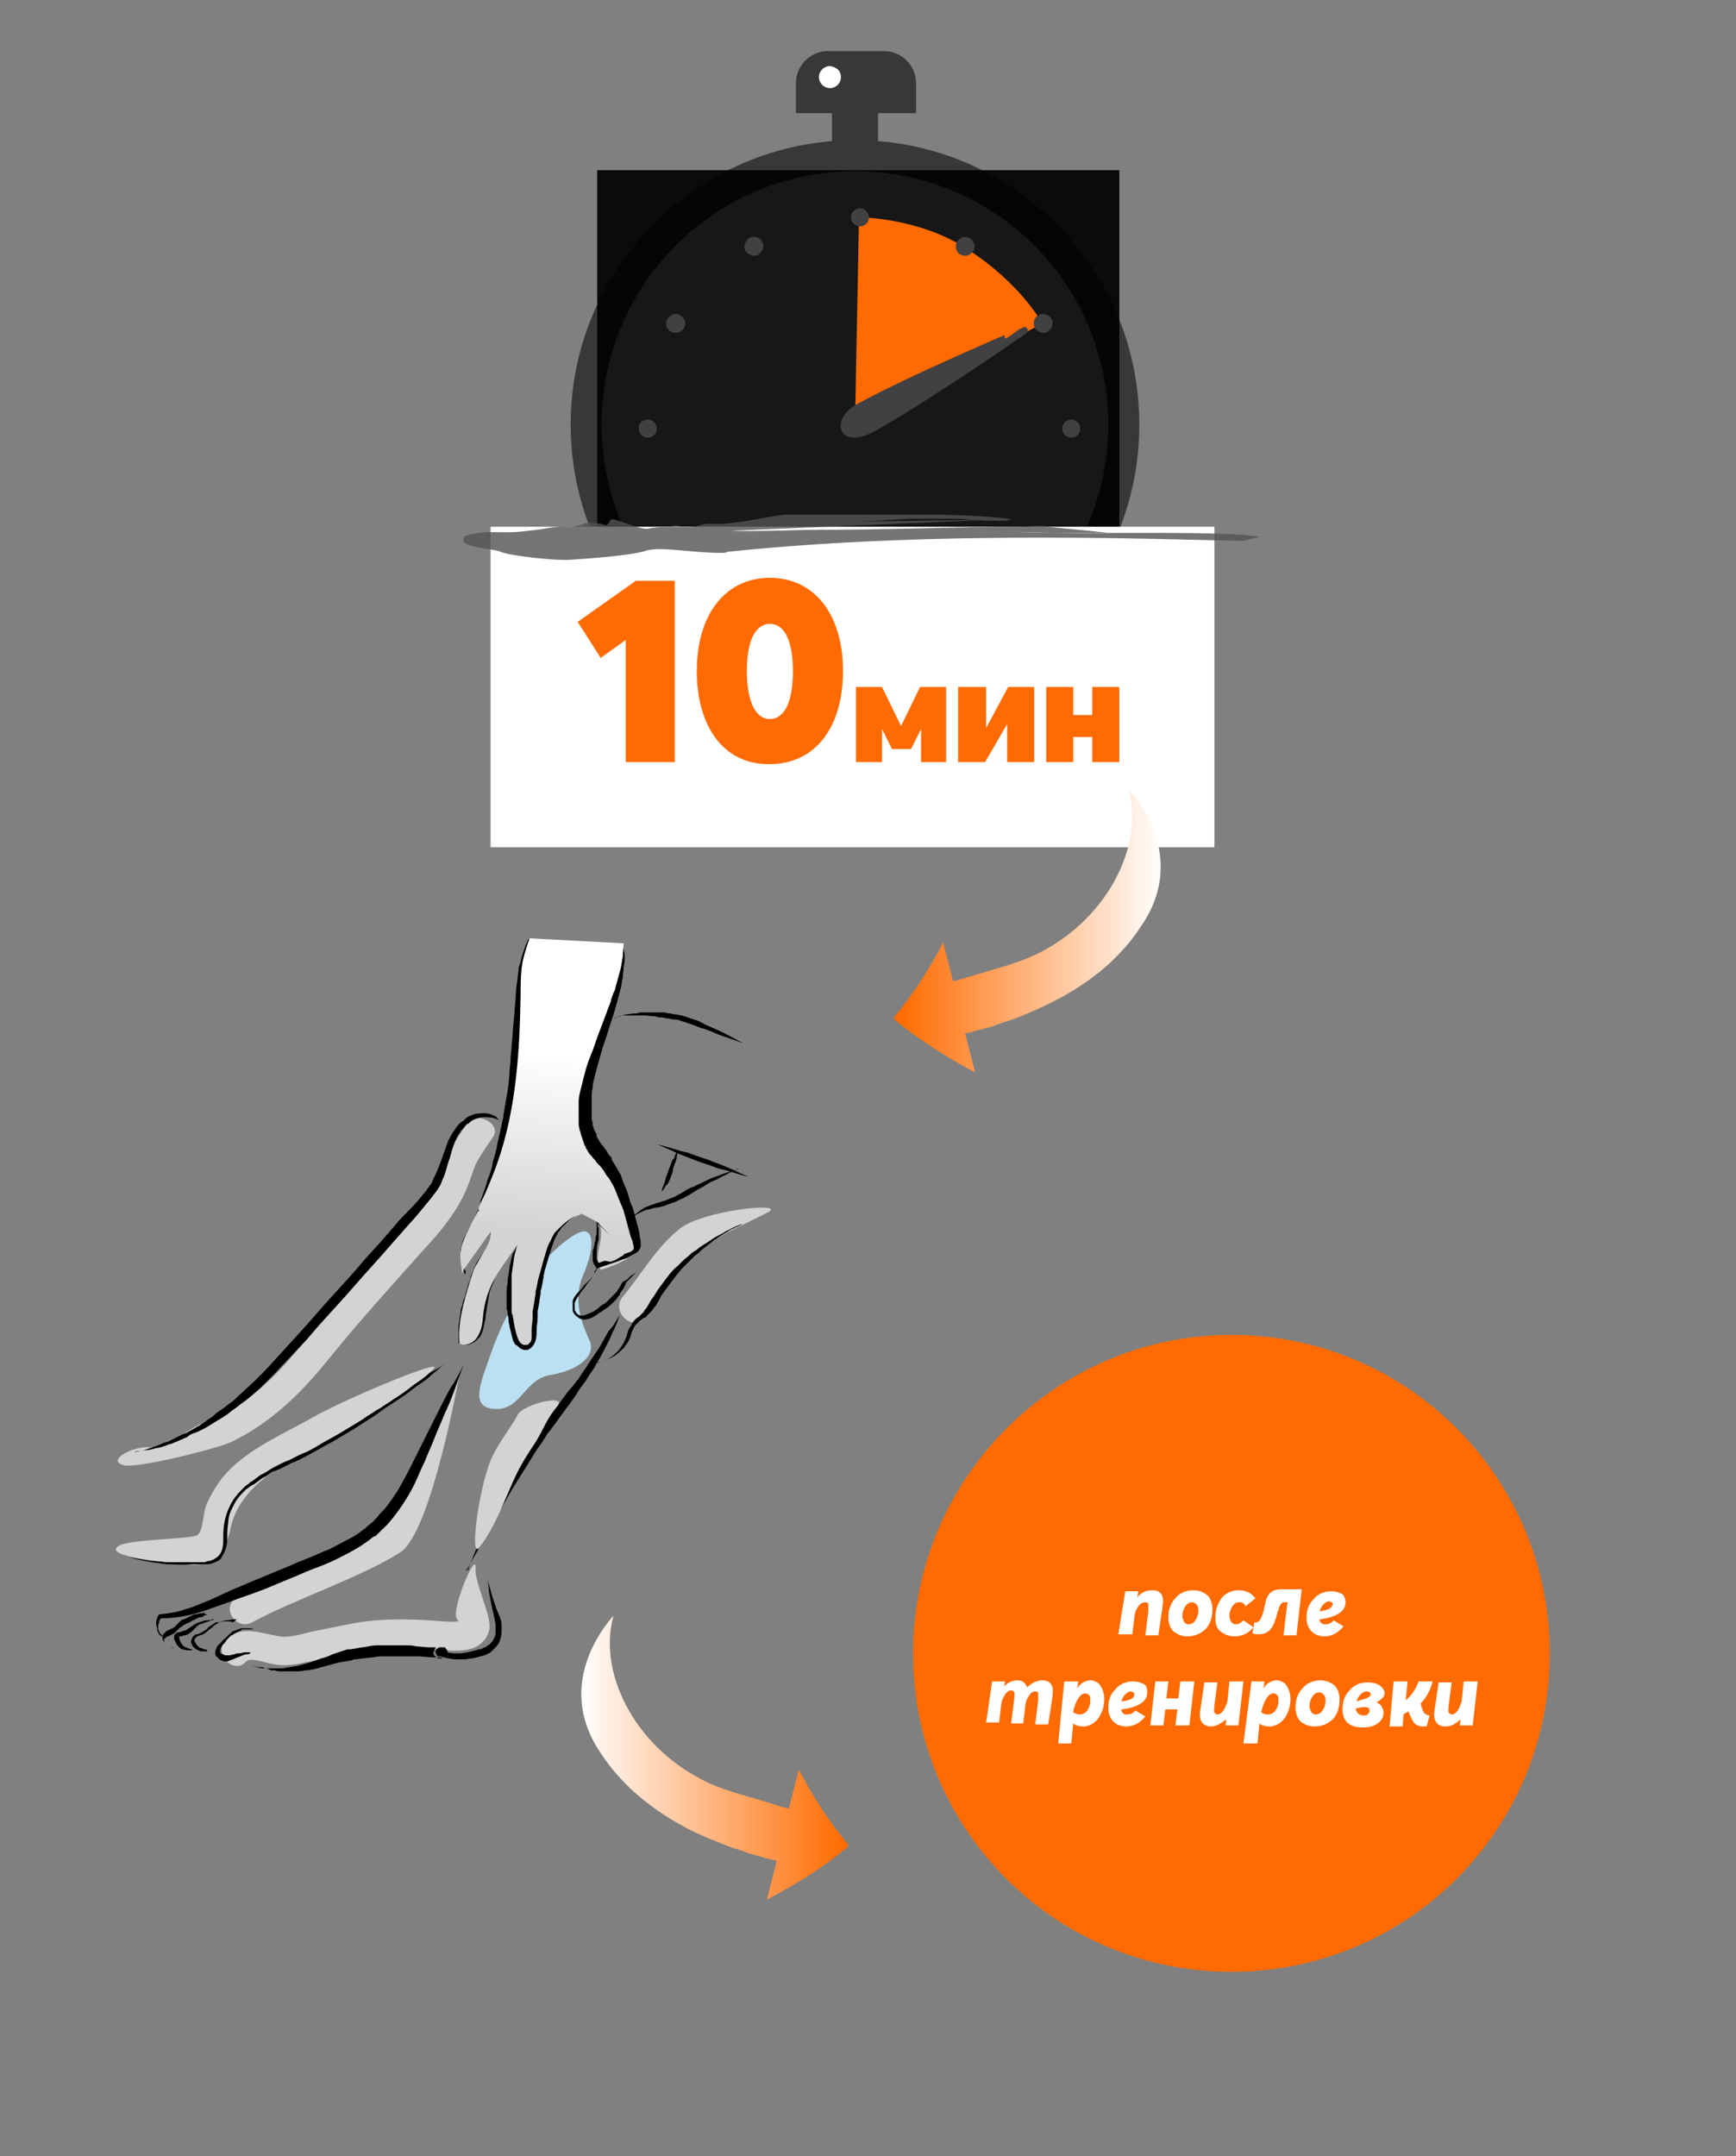 <?xml version="1.0" encoding="UTF-8"?> <!-- Generator: Adobe Illustrator 20.1.0, SVG Export Plug-In . SVG Version: 6.00 Build 0) --> <svg xmlns="http://www.w3.org/2000/svg" xmlns:xlink="http://www.w3.org/1999/xlink" id="Layer_1" x="0px" y="0px" viewBox="0 0 173.4 215.3" style="enable-background:new 0 0 173.4 215.3;" xml:space="preserve"><rect x="0" y="0" width="173.4" height="215.3" fill="#808080" stroke="none"/> <style type="text/css"> .st0{fill:#BBE0F3;} .st1{fill:#D1D3D4;} .st2{clip-path:url(#SVGID_2_);fill:url(#SVGID_3_);} .st3{fill:#383839;} .st4{fill:#FFFFFF;} .st5{opacity:0.7;} .st6{clip-path:url(#SVGID_8_);} .st7{clip-path:url(#SVGID_13_);} .st8{clip-path:url(#SVGID_14_);} .st9{clip-path:url(#SVGID_20_);} .st10{clip-path:url(#SVGID_21_);} .st11{clip-path:url(#SVGID_22_);} .st12{clip-path:url(#SVGID_23_);fill:#FFFFFF;} .st13{clip-path:url(#SVGID_28_);} .st14{clip-path:url(#SVGID_29_);} .st15{clip-path:url(#SVGID_30_);} .st16{clip-path:url(#SVGID_31_);fill:#FFFFFF;} .st17{clip-path:url(#SVGID_36_);} .st18{clip-path:url(#SVGID_37_);} .st19{clip-path:url(#SVGID_38_);} .st20{clip-path:url(#SVGID_39_);fill:none;} .st21{clip-path:url(#SVGID_44_);} .st22{clip-path:url(#SVGID_45_);} .st23{clip-path:url(#SVGID_46_);} .st24{clip-path:url(#SVGID_47_);fill:none;} .st25{clip-path:url(#SVGID_49_);fill:#FF6B00;} .st26{clip-path:url(#SVGID_54_);} .st27{clip-path:url(#SVGID_59_);} .st28{clip-path:url(#SVGID_60_);} .st29{clip-path:url(#SVGID_66_);} .st30{clip-path:url(#SVGID_67_);} .st31{clip-path:url(#SVGID_68_);} .st32{clip-path:url(#SVGID_69_);fill:#888A8C;} .st33{clip-path:url(#SVGID_74_);} .st34{clip-path:url(#SVGID_75_);} .st35{clip-path:url(#SVGID_76_);} .st36{clip-path:url(#SVGID_77_);fill:#888A8C;} .st37{clip-path:url(#SVGID_82_);} .st38{clip-path:url(#SVGID_83_);} .st39{clip-path:url(#SVGID_84_);} .st40{clip-path:url(#SVGID_85_);fill:none;} .st41{clip-path:url(#SVGID_90_);} .st42{clip-path:url(#SVGID_91_);} .st43{clip-path:url(#SVGID_92_);} .st44{clip-path:url(#SVGID_93_);fill:none;} .st45{fill:#FF6B00;} .st46{fill:#414042;} .st47{fill:none;stroke:#414042;stroke-width:0.715;stroke-linecap:round;stroke-linejoin:round;stroke-miterlimit:10;} .st48{opacity:0.8;} .st49{clip-path:url(#SVGID_95_);fill:#515254;} .st50{clip-path:url(#SVGID_97_);fill:url(#SVGID_98_);} .st51{clip-path:url(#SVGID_100_);fill:url(#SVGID_101_);} </style> <g> <g> <g> <path class="st0" d="M57.8,123.1c-1.4,0.6-4.5,3.4-6.3,6.7c-1.3,2.3-1.9,3.7-2.8,6.3c-0.9,2.5-1.6,4.6,0.9,4.6s2.8-3,5.4-3.4 c2.5-0.4,4.6-1.8,3.9-3.4c-0.7-1.6-1.8-4-0.6-6.7C59.5,124.4,59.3,122.4,57.8,123.1"></path> <path d="M47.8,120.8c-0.2,0.5-0.4,1.1-0.6,1.6l-0.3,0.8c-0.1,0.1-0.1,0.3-0.2,0.4c0,0.1-0.1,0.3-0.1,0.4s-0.1,0.3-0.1,0.4 s-0.1,0.3-0.1,0.4v0.2v0.2c0,0.1,0,0.3,0,0.4s0,0.3,0,0.4s0,0.3,0,0.4c0,0.3,0,0.6,0.1,0.8h-0.1v-0.1V127v-0.1l0.1-0.1v0.1v0.1 v0.1v0.1h-0.1l-0.1-0.4c0-0.1-0.1-0.3-0.1-0.4s-0.1-0.3-0.1-0.4s0-0.3-0.1-0.4c0-0.1,0-0.3,0-0.4V125c0-0.1,0-0.2,0-0.2 c0-0.1,0.1-0.3,0.1-0.4s0.1-0.3,0.1-0.4c0.1-0.3,0.2-0.5,0.4-0.8c0.1-0.3,0.3-0.5,0.4-0.7c0.1-0.2,0.3-0.5,0.5-0.7 C47.5,121.3,47.6,121,47.8,120.8"></path> <path d="M49,122.9c0,0.2,0,0.5,0,0.7s-0.1,0.5-0.2,0.7c-0.2,0.5-0.5,0.9-0.7,1.3c-0.1,0.1-0.1,0.2-0.2,0.3 c-0.1,0.1-0.1,0.2-0.2,0.3c-0.1,0.2-0.2,0.4-0.3,0.7c-0.1,0.2-0.2,0.5-0.2,0.7c-0.1,0.2-0.1,0.5-0.2,0.7 c-0.1,0.2-0.1,0.5-0.2,0.7c-0.1,0.2-0.1,0.5-0.2,0.7c-0.1,0.2-0.1,0.5-0.2,0.7c0,0.2-0.1,0.5-0.1,0.7s-0.1,0.5-0.1,0.7 s-0.1,0.5-0.1,0.7v0.7v0.7l-0.1-0.2c0.3,0.1,0.6,0.1,0.9-0.1c0.1-0.1,0.3-0.2,0.4-0.3c0.1-0.1,0.2-0.3,0.3-0.4l0.1-0.3l0.1-0.2 l0.1-0.3L48,132c0-0.2,0.1-0.4,0.1-0.6l0.1-0.6l0.1-0.6l0.2-0.6l0.2-0.6l0.2-0.5l0.3-0.5l0.3-0.5l0.3-0.5l0.3-0.5l-0.3,0.5 l-0.3,0.5l-0.2,0.5l-0.2,0.5l-0.2,0.5l-0.1,0.6l-0.1,0.6l-0.1,0.6l-0.1,0.6c0,0.2,0,0.4-0.1,0.6c0,0.2-0.1,0.4-0.1,0.6l-0.1,0.3 l-0.1,0.3c-0.1,0.2-0.2,0.4-0.4,0.5c-0.1,0.2-0.3,0.3-0.5,0.4s-0.4,0.2-0.6,0.2c-0.2,0-0.5,0-0.7-0.1l-0.1-0.1V134v-0.8 c0-0.3,0-0.5,0-0.8c0-0.2,0.1-0.5,0.1-0.7s0.1-0.5,0.1-0.7s0.1-0.5,0.2-0.7c0-0.2,0.1-0.5,0.2-0.7c0.1-0.2,0.1-0.5,0.2-0.7 c0.1-0.2,0.1-0.5,0.2-0.7c0.1-0.2,0.2-0.5,0.2-0.7c0.1-0.2,0.2-0.5,0.3-0.7s0.2-0.5,0.3-0.7c0.1-0.1,0.1-0.2,0.2-0.3 c0.1-0.1,0.1-0.2,0.2-0.3c0.3-0.4,0.6-0.8,0.8-1.2C48.9,123.8,49.1,123.4,49,122.9"></path> <path d="M52.9,93.7c0,0,0,0.1-0.1,0.3c0,0.1-0.1,0.2-0.1,0.4c0,0.1-0.1,0.3-0.1,0.5c0,0.1,0,0.2-0.1,0.3c0,0.1,0,0.2,0,0.3 c0,0.2-0.1,0.5-0.1,0.7c0,0.1,0,0.3,0,0.4s0,0.3,0,0.4c0,0.3,0,0.6,0,0.9c0,0.6,0,1.3,0.1,2c0,0.7,0,1.5,0,2.3s0,1.6-0.1,2.5 c0,0.4-0.1,0.8-0.1,1.3c0,0.4-0.1,0.9-0.1,1.3s-0.1,0.9-0.1,1.3c-0.1,0.4-0.1,0.8-0.2,1.3c-0.1,0.8-0.3,1.7-0.5,2.4 c-0.2,0.8-0.4,1.5-0.7,2.2c-0.1,0.2-0.1,0.3-0.2,0.5c-0.1,0.2-0.1,0.3-0.2,0.5c-0.1,0.3-0.3,0.6-0.4,0.9 c-0.1,0.3-0.2,0.6-0.4,0.9c-0.1,0.3-0.3,0.5-0.4,0.7c-0.2,0.5-0.5,0.9-0.6,1.2c-0.4,0.7-0.6,1-0.6,1s0.1-0.4,0.4-1.1 c0.1-0.4,0.3-0.8,0.4-1.3c0.1-0.2,0.2-0.5,0.3-0.8s0.2-0.6,0.2-0.9c0.2-0.6,0.4-1.3,0.5-2c0.2-0.7,0.3-1.4,0.5-2.2 c0.1-0.4,0.1-0.8,0.2-1.2c0-0.2,0.1-0.4,0.1-0.6s0.1-0.4,0.1-0.6c0.1-0.4,0.1-0.8,0.2-1.2c0-0.4,0.1-0.8,0.1-1.3 c0-0.4,0.1-0.8,0.1-1.3c0-0.4,0.1-0.8,0.1-1.2c0.1-0.8,0.1-1.6,0.2-2.4c0.1-0.8,0.1-1.6,0.2-2.3c0-0.7,0.1-1.4,0.2-2.1 c0-0.3,0.1-0.6,0.1-0.9c0-0.1,0-0.3,0.1-0.4c0-0.1,0.1-0.3,0.1-0.4c0.1-0.3,0.1-0.5,0.2-0.7c0-0.1,0.1-0.2,0.1-0.3 c0-0.1,0.1-0.2,0.1-0.3c0.1-0.4,0.3-0.6,0.3-0.8C52.8,93.8,52.9,93.7,52.9,93.7"></path> <path d="M61.9,131.3c-0.2,0.6-0.4,1.2-0.7,1.7c-0.2,0.6-0.5,1.1-0.8,1.7c-0.3,0.6-0.6,1.1-0.9,1.6c-0.1,0.3-0.3,0.5-0.5,0.8 l-0.5,0.8c-0.1,0.1-0.2,0.3-0.3,0.4l-0.3,0.4l-0.5,0.8l-1.1,1.5c-0.4,0.5-0.7,1-1.1,1.5l-0.3,0.4c-0.1,0.1-0.2,0.2-0.3,0.4 l-0.5,0.8c-0.4,0.5-0.7,1-1,1.5l-0.5,0.8l-0.5,0.8l-0.5,0.8l-0.5,0.8l-0.9,1.6c-0.3,0.5-0.6,1.1-0.9,1.6l-0.9,1.6 c-0.3,0.5-0.6,1.1-0.9,1.6c-0.3,0.5-0.6,1.1-0.9,1.6h-0.1l0.1-0.1h0.1c0,0,0.1,0,0.1-0.1c0.1,0,0.1,0,0.2,0h0.1h0.1h-0.1H47h-0.1 c0,0-0.1,0-0.1,0.1l0,0v0.1h-0.1c0.5-1.1,0.9-2.3,1.4-3.4c0.2-0.6,0.5-1.1,0.8-1.7c0.3-0.6,0.5-1.1,0.8-1.7 c0.3-0.6,0.6-1.1,0.8-1.6c0.3-0.5,0.6-1.1,0.9-1.6l0.5-0.8l0.5-0.8c0.3-0.5,0.6-1.1,1-1.6l0.5-0.8c0.1-0.1,0.2-0.2,0.3-0.4 l0.3-0.4c0.4-0.5,0.7-1,1.1-1.5l1.1-1.5l0.6-0.7l0.3-0.4c0.1-0.1,0.2-0.2,0.3-0.4c0.3-0.5,0.7-1,1-1.5s0.7-1,1-1.5l0.9-1.6 C61.3,132.4,61.6,131.8,61.9,131.3"></path> <path class="st1" d="M47.5,156.6c0.1-1.9-2.4,4-1.9,5c0.1,0.2,0.2,0.2,0.2,0.3h-0.1c-0.5,0.1-1.1,0-1.5,0c-2.6-0.2-5-0.3-7.6,0 c-1.6,0.2-3.2,0.6-4.8,0.9c-1.2,0.2-2.7,0.8-3.9,0.6c-1.8-0.3-4-1.2-5.4,0.4c-1.2,1.4,0.9,3.5,2.1,2.1c0.4-0.4,1.8,0.1,2.3,0.2 c1.3,0.3,2.3,0.2,3.6-0.1c3.6-0.7,7.1-1.4,10.7-1.5c2,0,4.1,0.7,6,0.1c0.9-0.3,1.7-1.2,1.7-2.2C48.9,160.9,47.4,158,47.5,156.6"></path> <path class="st1" d="M51.7,141.3c-0.7,1.3-1.7,2.5-2.4,3.9c-1.4,2.6-2.5,10.8-1.4,9.3c1.6-2.1,2.4-4.5,3.5-6.9 c0.6-1.3,1.3-2.4,2.1-3.6c0.7-1.1,1.2-2.5,2.1-3.5C56.9,139.1,52.2,140.2,51.7,141.3"></path> <path class="st1" d="M67.9,122.7c-2.3,1.8-3.8,4.5-5.7,6.8c-1.2,1.4,0.9,3.5,2.1,2.1c1.8-2.1,3.2-4.6,5.3-6.4 c2-1.9,4.8-2.9,7.2-4.2C78.4,120,70.1,120.9,67.9,122.7"></path> <path class="st1" d="M45.9,137.2c0,0-5.6,15.4-11.1,17.5c-3.8,1.5-7.6,2.9-11.1,4.8c-1.7,0.9-0.2,3.4,1.5,2.5 c4-2.2,10.9-4.5,14.8-7C43.1,153,45.9,137.2,45.9,137.2"></path> <path class="st1" d="M46.6,112.3c-1.1,1.5-2,3.1-2.6,4.8c-0.7,1.9-1.8,3.3-3,4.8c-3,3.4-6.1,6.6-9,10.1c-2.6,3.2-5.1,6.5-8.7,8.6 c-1.5,0.8-3.1,1.4-4.5,2.3c-0.7,0.4-2.5,1.9-3.3,1.7c-1.8-0.5-5,1.2-3.2,1.7c1.3,0.4,9.2-1.6,10.8-2.3c4.1-2,7.1-5,9.9-8.5 c3-3.7,6.2-7.2,9.4-10.8c1.5-1.6,2.9-3.3,3.9-5.3c0.5-1,0.8-2.1,1.2-3.1c0.5-1,1.1-1.8,1.7-2.7C50.2,112.3,47.7,110.8,46.6,112.3 "></path> <path class="st1" d="M31.3,141.5c-2.8,1.6-5.7,2.8-8.1,5c-1.1,1-2,2.4-2.6,3.8c-0.3,0.7-0.3,2.6-0.9,3s-7,0.4-7.9,1.1 c-1.5,1.1,5.1,1.6,5.8,1.7c1.3,0.2,2.4,0.3,3.6-0.3c1.1-0.5,1.5-1.9,1.8-3c0.3-1.6,1-2.8,2.1-4c2.2-2.4,5.5-3.6,8.3-5.1 c3.4-2,7-4.2,9.9-7C44.5,135.5,34.7,139.6,31.3,141.5"></path> </g> <g> <g> <g> <g> <defs> <path id="SVGID_1_" d="M52.1,96.7C52,97.6,52,98.5,52,99.4c-0.1,6.1-0.5,12.3-2.8,18c-0.4,1-0.8,2-1.3,3 c-0.1,0.1-0.1,0.3,0,0.5l0,0l-0.2,0.1c-0.2,0.5-0.5,0.9-0.7,1.4c-0.4,0.8-0.9,1.7-1,2.6c-0.1,0.8,0.1,1.5,0.2,2.3 c0-0.2,0-0.3,0.1-0.5L49,123c0.1,1.1-0.8,2.1-1.3,3.1c-0.4,0.6-0.6,1.3-0.8,2c-0.6,2-1.2,4-1,6.1c0.7,0.3,1.6-0.2,1.9-0.9 c0.4-0.7,0.4-1.5,0.5-2.3c0.2-1.5,0.8-3,1.7-4.3l1.6-2.3c-0.9,2.9-1,6-0.3,8.9c0.1,0.4,0.2,0.7,0.4,1s0.6,0.5,1,0.4 c0.6-0.2,0.7-0.9,0.7-1.6c0.1-2.8,0.6-5.5,1.5-8.2c0.3-0.8,0.6-1.6,1.1-2.2c0.6-0.7,1.3-1.1,2.1-1.5l1.7,0.9 c0.8,1.4-0.7,3.4,0.2,4.7c1.1-0.3,2.2-0.8,3.1-1.4c0.2-0.2,0.5-0.3,0.6-0.6c0.1-0.2,0-0.5,0-0.7c-0.7-2.7-1.4-5.4-3-7.6 c-0.6-0.8-1.2-1.5-1.7-2.4c-0.4-0.8-0.6-1.7-0.6-2.6c-0.3-5.9,4.1-11.3,3.9-17.3l-9.4-0.5C52.5,94.8,52.2,95.8,52.1,96.7"></path> </defs> <clipPath id="SVGID_2_"> <use xlink:href="#SVGID_1_" style="overflow:visible;"></use> </clipPath> <linearGradient id="SVGID_3_" gradientUnits="userSpaceOnUse" x1="-990.968" y1="5.809" x2="-989.968" y2="5.809" gradientTransform="matrix(1.209 -17.85 -17.85 -1.209 1355.514 -17558.736)"> <stop offset="0" style="stop-color:#D1D3D4"></stop> <stop offset="1" style="stop-color:#FFFFFF"></stop> </linearGradient> <polygon class="st2" points="43,134.6 45.8,92.7 66.5,94.1 63.7,136 "></polygon> </g> </g> <g> <g> <g> <path d="M51.7,124.2c0,0-0.1,0.4-0.3,1.1c-0.1,0.4-0.1,0.8-0.2,1.3c0,0.2-0.1,0.5-0.1,0.8s0,0.6,0,0.9s0,0.6,0,1 c0,0.2,0,0.3,0,0.5s0,0.3,0,0.5s0,0.4,0,0.5c0,0.2,0,0.4,0.1,0.5c0,0.2,0.1,0.4,0.1,0.6c0,0.2,0.1,0.4,0.1,0.6 c0.2,0.7,0.3,1.6,0.9,1.8c0.1,0,0.1,0,0.2,0h0.1h0.1c0.1-0.1,0.2-0.2,0.3-0.3c0.1-0.2,0.1-0.3,0.1-0.5c0-0.1,0-0.2,0-0.3V133 v-0.2c0-0.4,0.1-0.8,0.1-1.2c0-0.2,0-0.4,0-0.6c0-0.2,0.1-0.4,0.1-0.6c0.1-0.4,0.1-0.8,0.2-1.2v-0.3l0.1-0.3 c0-0.2,0.1-0.4,0.1-0.6c0.1-0.4,0.2-0.8,0.3-1.1c0.1-0.4,0.2-0.7,0.3-1.1c0.1-0.3,0.2-0.7,0.3-1s0.2-0.6,0.4-0.9 c0.1-0.3,0.3-0.6,0.4-0.8c0.1-0.1,0.2-0.2,0.3-0.3c0.1-0.1,0.2-0.2,0.3-0.3c0.4-0.4,0.7-0.6,1-0.8c0.3-0.2,0.6-0.3,0.8-0.4 s0.3-0.1,0.3-0.1s-0.1,0-0.3,0.1s-0.4,0.2-0.7,0.4c-0.3,0.2-0.6,0.5-1,0.9c-0.1,0.1-0.1,0.2-0.2,0.3 c-0.1,0.1-0.2,0.2-0.2,0.3c-0.1,0.2-0.3,0.5-0.4,0.8c-0.1,0.3-0.2,0.6-0.3,0.9s-0.2,0.7-0.3,1s-0.2,0.7-0.3,1 c-0.1,0.4-0.1,0.7-0.2,1.1c0,0.2-0.1,0.4-0.1,0.6l-0.1,0.3v0.3c-0.1,0.4-0.1,0.8-0.2,1.2c0,0.2-0.1,0.4-0.1,0.6 c0,0.2,0,0.4,0,0.6c0,0.4-0.1,0.8-0.1,1.2s0,0.9-0.2,1.3c-0.1,0.2-0.2,0.4-0.5,0.6c-0.1,0-0.1,0.1-0.2,0.1 c-0.1,0-0.1,0-0.2,0c-0.1,0-0.3,0-0.4-0.1c-0.1,0-0.2-0.1-0.3-0.2c-0.1-0.1-0.2-0.2-0.3-0.2c-0.1-0.1-0.1-0.2-0.2-0.3 c0-0.1-0.1-0.2-0.1-0.3c-0.1-0.4-0.2-0.8-0.3-1.2c0-0.2-0.1-0.4-0.1-0.6c0-0.2,0-0.4-0.1-0.6c0-0.2,0-0.4-0.1-0.6 c0-0.2,0-0.4,0-0.5c0-0.2,0-0.4,0-0.5c0-0.2,0-0.3,0-0.5c0-0.3,0-0.7,0.1-1c0-0.3,0-0.6,0.1-0.9c0-0.3,0.1-0.5,0.1-0.8 c0.1-0.5,0.2-0.9,0.3-1.3C51.6,124.6,51.7,124.2,51.7,124.2"></path> <path d="M67.7,114.8c0,0,0,0.3-0.1,0.7c0,0.2-0.1,0.5-0.2,0.7c-0.1,0.3-0.2,0.5-0.2,0.8c-0.1,0.3-0.2,0.5-0.3,0.8 c-0.1,0.2-0.2,0.5-0.4,0.6c-0.2,0.4-0.4,0.6-0.4,0.6s0-0.3,0.2-0.7c0-0.1,0.1-0.2,0.1-0.3c0-0.1,0.1-0.2,0.1-0.4 c0.1-0.2,0.2-0.5,0.3-0.8c0.1-0.3,0.2-0.5,0.3-0.8c0-0.1,0.1-0.2,0.2-0.3s0.1-0.2,0.1-0.3C67.6,115.1,67.7,114.8,67.7,114.8"></path> <path d="M73.8,116.7c0,0-0.2,0.1-0.5,0.2s-0.7,0.4-1.2,0.6c-0.2,0.1-0.5,0.3-0.8,0.4s-0.6,0.3-0.9,0.5s-0.6,0.3-0.9,0.5 s-0.6,0.4-1,0.6c-0.3,0.2-0.7,0.3-1,0.5l-0.3,0.1c-0.1,0-0.2,0.1-0.3,0.1c-0.2,0.1-0.3,0.1-0.5,0.2c-0.3,0.1-0.7,0.2-1,0.2 c-0.3,0.1-0.6,0.2-0.8,0.2c-0.3,0.1-0.5,0.2-0.7,0.3c-0.2,0.1-0.4,0.2-0.5,0.3c-0.1,0-0.1,0.1-0.2,0.1l-0.1,0.1 c-0.1,0.1-0.1,0.1-0.1,0.1s0,0,0.1-0.1s0.1-0.2,0.3-0.3c0.1-0.1,0.3-0.2,0.5-0.4c0.2-0.1,0.4-0.3,0.7-0.4 c0.5-0.2,1.1-0.4,1.8-0.6c0.2-0.1,0.3-0.1,0.5-0.2s0.3-0.1,0.5-0.2c0.3-0.2,0.6-0.3,0.9-0.5s0.6-0.4,1-0.5 c0.3-0.2,0.7-0.3,1-0.5c0.3-0.1,0.6-0.3,0.9-0.4s0.6-0.2,0.8-0.3c0.5-0.2,1-0.3,1.3-0.4C73.6,116.7,73.8,116.7,73.8,116.7"></path> <path d="M59.7,126.6c-0.1,0.2-0.3,0.5-0.4,0.7c-0.1,0.2-0.3,0.5-0.5,0.7l-0.5,0.7c-0.2,0.2-0.4,0.5-0.5,0.7 c-0.2,0.2-0.3,0.5-0.4,0.7l0,0l0,0l0,0l0,0l0,0l0,0v0.1c0,0.1,0,0.1,0,0.2c0,0.1,0,0.1,0,0.2c0,0.1,0,0.1,0,0.2 c0.1,0.2,0.2,0.4,0.4,0.5s0.4,0.1,0.7,0c0.2-0.1,0.5-0.2,0.7-0.3s0.5-0.3,0.7-0.5s0.5-0.3,0.7-0.5c0.1-0.1,0.2-0.2,0.3-0.3 s0.2-0.2,0.3-0.3s0.2-0.2,0.3-0.3s0.2-0.2,0.2-0.3c0.2-0.2,0.3-0.5,0.5-0.8c0.1,0,0.1-0.1,0.2-0.1l0.2-0.1l0.3-0.3 c0.2-0.2,0.5-0.3,0.7-0.5l0,0l-0.2,0.2l0.2-0.2l0,0c-0.2,0.2-0.4,0.4-0.6,0.6l-0.3,0.3l-0.1,0.1c0,0-0.1,0.1-0.1,0.2 c-0.1,0.2-0.2,0.5-0.4,0.7c-0.1,0.1-0.2,0.3-0.2,0.4c-0.1,0.1-0.2,0.2-0.3,0.4c-0.1,0.1-0.2,0.2-0.3,0.3s-0.2,0.2-0.3,0.3 c-0.2,0.2-0.5,0.4-0.7,0.5c-0.2,0.2-0.5,0.3-0.7,0.5c-0.3,0.2-0.5,0.3-0.8,0.4c-0.3,0.1-0.7,0.1-1-0.1 c-0.3-0.2-0.6-0.5-0.6-0.8c0-0.1,0-0.2,0-0.2c0-0.1,0-0.2,0-0.2c0-0.1,0-0.2,0-0.2v-0.1V130v-0.1c0.1-0.3,0.3-0.6,0.5-0.8 s0.4-0.4,0.6-0.7l0.6-0.6c0.2-0.2,0.4-0.4,0.5-0.7C59.3,127,59.5,126.8,59.7,126.6"></path> <path d="M74.2,122.2c0,0-0.3,0.2-0.8,0.4c-0.1,0.1-0.3,0.1-0.4,0.2c-0.2,0.1-0.3,0.2-0.5,0.3c-0.2,0.1-0.3,0.2-0.5,0.3 c-0.2,0.1-0.4,0.3-0.6,0.4c-0.4,0.3-0.8,0.6-1.3,1c-0.2,0.2-0.4,0.4-0.7,0.6c-0.2,0.2-0.4,0.4-0.6,0.6 c-0.1,0.1-0.2,0.2-0.3,0.3c-0.1,0.1-0.2,0.2-0.3,0.3c-0.2,0.2-0.4,0.5-0.6,0.7c-0.2,0.3-0.4,0.5-0.6,0.8l-0.3,0.4l-0.3,0.4 c-0.2,0.3-0.4,0.5-0.5,0.8c-0.2,0.3-0.3,0.6-0.5,0.8c-0.1,0.1-0.2,0.3-0.3,0.4l-0.2,0.2c-0.1,0.1-0.1,0.1-0.2,0.2 c-0.1,0.1-0.2,0.3-0.4,0.3c-0.1,0.1-0.2,0.2-0.4,0.3c-0.1,0.1-0.2,0.2-0.3,0.3l-0.1,0.1l-0.1,0.1c0,0.1-0.1,0.1-0.1,0.2 l-0.1,0.2c0,0.1,0,0.1-0.1,0.2c0,0.1-0.1,0.3-0.1,0.4c-0.1,0.3-0.2,0.5-0.4,0.8c-0.1,0.1-0.2,0.2-0.2,0.3 c-0.1,0.1-0.2,0.2-0.3,0.3c-0.4,0.4-0.7,0.6-1.1,0.8c-0.4,0.2-0.7,0.3-1,0.4c-0.3,0.1-0.5,0.1-0.7,0.1s-0.2,0-0.2,0 s0.1,0,0.2,0c0.2,0,0.4-0.1,0.7-0.1c0.3-0.1,0.6-0.2,0.9-0.4c0.3-0.2,0.7-0.5,1-0.9c0.1-0.1,0.1-0.2,0.2-0.3 c0.1-0.1,0.1-0.2,0.2-0.3c0.1-0.2,0.2-0.5,0.3-0.7c0-0.1,0.1-0.3,0.1-0.4c0-0.1,0-0.1,0.1-0.2c0-0.1,0.1-0.2,0.1-0.2 c0-0.1,0.1-0.1,0.1-0.2l0.1-0.1l0,0l0,0l0,0l0,0v-0.1c0.1-0.1,0.2-0.3,0.3-0.4c0.1-0.1,0.2-0.2,0.4-0.3 c0.1-0.1,0.2-0.2,0.3-0.3s0.1-0.1,0.2-0.2l0.1-0.2c0.1-0.1,0.2-0.2,0.3-0.4c0.2-0.3,0.3-0.6,0.5-0.8c0.2-0.3,0.4-0.6,0.5-0.8 l0.3-0.4l0.3-0.4c0.2-0.3,0.4-0.5,0.6-0.8c0.2-0.2,0.4-0.5,0.7-0.7c0.1-0.1,0.2-0.2,0.3-0.3c0.1-0.1,0.2-0.2,0.3-0.3 c0.2-0.2,0.5-0.4,0.7-0.6s0.5-0.4,0.7-0.5c0.4-0.4,0.9-0.6,1.3-0.9s0.8-0.5,1.2-0.7c0.2-0.1,0.3-0.2,0.5-0.3 c0.2-0.1,0.3-0.1,0.4-0.2C73.8,122.3,74.2,122.2,74.2,122.2"></path> <path d="M20.7,161.2c-0.1,0.1-0.3,0.1-0.4,0.2c-0.1,0.1-0.3,0.1-0.4,0.1l-0.4,0.2c-0.1,0.1-0.3,0.1-0.4,0.2 c-0.1,0.1-0.2,0.1-0.4,0.2c-0.1,0-0.1,0.1-0.2,0.1l-0.2,0.1c-0.1,0.1-0.2,0.2-0.3,0.2c-0.1,0.1-0.2,0.2-0.3,0.3 c-0.1,0.1-0.2,0.2-0.3,0.3l-0.2,0.1l-0.2,0.1c-0.1,0.1-0.3,0.1-0.4,0.2l-0.1,0.1c0,0,0,0-0.1,0l0,0l0,0l0,0l0,0l0,0l0,0l0,0 c0,0.1,0,0.2,0,0.3s0.1,0.2,0.2,0.3c0.1,0,0.1,0.1,0.2,0.1s0.1,0.1,0.2,0.1c0.1,0.1,0.2,0.1,0.4,0.2l0,0l-0.1-0.1h0.1h0.1 h-0.1c-0.1,0-0.3,0-0.4-0.1c-0.1,0-0.1-0.1-0.2-0.1s-0.1-0.1-0.2-0.1c-0.1-0.1-0.2-0.2-0.3-0.4c-0.1-0.2-0.1-0.4,0-0.6l0,0 l0,0l0,0l0,0l0,0l0,0l0,0l0.1-0.1c0.1-0.1,0.1-0.1,0.2-0.2c0.1-0.1,0.3-0.1,0.4-0.2l0.2-0.1l0.2-0.1c0.1-0.1,0.2-0.2,0.3-0.3 c0.1-0.1,0.2-0.2,0.3-0.3c0.1-0.1,0.2-0.2,0.4-0.2l0.2-0.1c0.1,0,0.1-0.1,0.2-0.1c0.1-0.1,0.3-0.1,0.4-0.2 c0.1-0.1,0.3-0.1,0.4-0.1l0.4-0.1c0.1,0,0.3,0,0.4-0.1C20.4,161.2,20.5,161.2,20.7,161.2"></path> <path d="M21.5,161.7c0,0-0.1,0-0.3,0.1c-0.1,0-0.2,0-0.3,0.1c-0.1,0-0.3,0.1-0.4,0.1c-0.1,0.1-0.3,0.1-0.5,0.2 c-0.1,0-0.2,0.1-0.2,0.1c-0.1,0.1-0.2,0.1-0.2,0.2c-0.1,0.1-0.2,0.1-0.2,0.2c-0.1,0.1-0.2,0.1-0.2,0.2 c-0.1,0.1-0.2,0.1-0.3,0.2l-0.1,0.1l0,0l0,0h-0.1c-0.1,0.1-0.2,0.1-0.3,0.1c-0.1,0-0.2,0.1-0.3,0.1h-0.2l0,0l0,0l0,0l0,0 c0,0,0-0.1,0,0l0,0l0,0l0,0l0,0l0,0l0,0c0,0.1,0,0.1,0,0.2c0,0.1,0.1,0.3,0.2,0.5c0.1,0.1,0.2,0.3,0.3,0.3 c0.1,0.1,0.1,0.1,0.2,0.1s0.1,0.1,0.2,0.1s0.2,0.1,0.3,0.1c0.1,0,0.2,0,0.2,0c0.1,0,0.1,0,0.1,0s0,0-0.1,0c0,0-0.1,0-0.2,0.1 c-0.1,0-0.2,0-0.4,0c-0.1,0-0.3-0.1-0.5-0.1c-0.2-0.1-0.3-0.2-0.5-0.4c-0.1-0.2-0.2-0.4-0.3-0.6c0-0.1,0-0.1,0-0.2 c0-0.1,0-0.1,0-0.1s0-0.2,0.1-0.2l0,0l0,0l0,0l0,0l0,0c0,0,0,0,0.1-0.1c0,0,0.1,0,0.1-0.1h0.2c0.1,0,0.2-0.1,0.3-0.1 c0.1,0,0.2-0.1,0.3-0.1h0.1l0,0l0,0l0.1-0.1c0.1-0.1,0.2-0.1,0.3-0.2c0.1-0.1,0.2-0.1,0.3-0.2c0.1-0.1,0.2-0.1,0.3-0.2 c0.1,0,0.2-0.1,0.3-0.1c0.1,0,0.2-0.1,0.3-0.1c0.2-0.1,0.4-0.1,0.5-0.1c0.2,0,0.3,0,0.5-0.1 C21.3,161.7,21.5,161.7,21.5,161.7C21.4,161.7,21.5,161.7,21.5,161.7"></path> <path d="M23.7,161.7c0,0-0.1,0-0.3,0c-0.2,0-0.5,0.1-0.8,0.1c-0.2,0-0.3,0.1-0.5,0.1c0,0-0.1,0-0.1,0.1l0,0l0,0l0,0h-0.1 c-0.1,0.1-0.2,0.1-0.3,0.2c-0.2,0.1-0.3,0.2-0.5,0.4c-0.2,0.1-0.4,0.3-0.5,0.4c-0.1,0.1-0.2,0.1-0.3,0.2 c-0.1,0-0.2,0.1-0.3,0.1c-0.1,0-0.2,0.1-0.3,0.1l0,0l0,0l0,0l0,0l0,0l0,0l-0.1,0.1c-0.1,0,0,0.1-0.1,0.1 c-0.1,0.1-0.1,0.3,0,0.4c0.1,0.1,0.1,0.3,0.3,0.4c0.1,0.1,0.2,0.2,0.4,0.2c0.1,0.1,0.2,0.1,0.3,0.1c0.1,0,0.2,0.1,0.2,0.1 l0,0l0,0l0,0l0,0c0,0,0,0,0,0.1c-0.1,0-0.1,0-0.2,0s-0.2,0-0.4,0c-0.1,0-0.3-0.1-0.5-0.2c-0.1-0.1-0.3-0.2-0.4-0.4 s-0.2-0.5,0-0.7c0-0.1,0.1-0.2,0.1-0.2l0.1-0.1l0,0l0,0l0,0l0,0l0,0l0,0c0.1-0.1,0.2-0.1,0.3-0.1c0.1,0,0.2-0.1,0.3-0.1 c0.1-0.1,0.2-0.1,0.3-0.2c0.2-0.1,0.4-0.2,0.5-0.4c0.1-0.1,0.2-0.1,0.3-0.2c0.1-0.1,0.2-0.1,0.3-0.2c0.1-0.1,0.2-0.1,0.3-0.1 h0.1l0,0l0,0l0,0c0.1,0,0.1,0,0.1,0c0.2-0.1,0.4-0.1,0.6-0.1c0.3,0,0.6,0,0.8,0.1C23.6,161.7,23.7,161.7,23.7,161.7"></path> <path d="M25.4,162.7c-0.2,0-0.4,0-0.5,0s-0.2,0-0.3,0c-0.1,0-0.2,0-0.3,0c-0.1,0-0.2,0-0.2,0.1l-0.2,0.1 c-0.2,0.1-0.3,0.1-0.4,0.2c-0.1,0-0.1,0.1-0.2,0.1c-0.1,0.1-0.1,0.1-0.2,0.1l-0.2,0.2l-0.2,0.2c-0.1,0.1-0.2,0.3-0.3,0.4 l-0.2,0.2c0,0.1-0.1,0.1-0.1,0.2c-0.1,0.1-0.1,0.3-0.1,0.4v0.1l0,0l0,0l0,0l0,0l0,0l0,0l0,0c0,0,0,0.1,0.1,0.1l0,0l0,0 c0.1,0.1,0.2,0.1,0.4,0.2l0,0l0,0l0,0l0,0l0,0l0,0h0.1h0.1c0.1,0,0.1,0,0.2,0c0.2,0,0.3-0.1,0.5-0.1c0.2-0.1,0.3-0.1,0.5-0.1 s0.4-0.1,0.5-0.1s0.2,0,0.3,0c0.1,0,0.2,0,0.3,0l0,0l0,0l0,0l0,0l0,0l0,0l0,0l0,0c0,0,0,0,0,0.1l0,0l0,0 c-0.2,0.1-0.3,0.1-0.5,0.1c-0.2,0.1-0.3,0.1-0.5,0.2c-0.2,0.1-0.3,0.1-0.5,0.2c-0.2,0.1-0.3,0.1-0.5,0.2 c-0.1,0-0.2,0.1-0.3,0.1h-0.1h-0.1l0,0l0,0l0,0l0,0c-0.2,0-0.4-0.1-0.6-0.2l-0.1-0.1c0,0,0-0.1-0.1-0.1 c-0.1-0.1-0.1-0.1-0.1-0.1c-0.1-0.1-0.1-0.2-0.1-0.4s0.1-0.4,0.2-0.6c0.1-0.1,0.1-0.2,0.2-0.2l0.2-0.2 c0.1-0.1,0.2-0.3,0.4-0.4l0.2-0.2l0.2-0.2c0.1-0.1,0.2-0.1,0.2-0.2c0.1-0.1,0.2-0.1,0.2-0.1c0.2-0.1,0.3-0.1,0.5-0.2l0.3-0.1 c0.1,0,0.2,0,0.3,0c0.1,0,0.2,0,0.3,0c0.1,0,0.2,0,0.3,0c0.1,0,0.2,0,0.3,0.1H25.4z"></path> <path d="M44.4,136.2c0,0-0.5,0.4-1.3,1.1c-0.4,0.4-1,0.8-1.6,1.2c-0.6,0.5-1.3,1-2.1,1.5c-0.4,0.3-0.8,0.5-1.2,0.8 s-0.8,0.6-1.3,0.9c-0.5,0.3-0.9,0.6-1.4,0.9c-0.5,0.3-1,0.6-1.5,0.9c-0.5,0.3-1,0.6-1.6,0.9c-0.5,0.3-1.1,0.6-1.6,0.9 c-0.6,0.3-1.1,0.6-1.7,0.8c-0.6,0.3-1.1,0.6-1.7,0.8c-0.3,0.1-0.5,0.3-0.8,0.5l-0.4,0.2l-0.4,0.3l-0.4,0.3l-0.2,0.1 c0,0-0.1,0.1-0.2,0.1c-0.1,0.1-0.2,0.2-0.4,0.3l-0.3,0.3c-0.4,0.4-0.8,0.9-1,1.4c-0.3,0.5-0.5,1.1-0.5,1.6 c-0.1,0.6-0.1,1.1-0.1,1.7c0,0.6-0.2,1.2-0.5,1.7c0,0.1-0.1,0.1-0.1,0.2l-0.2,0.2l-0.2,0.1c-0.1,0-0.1,0.1-0.2,0.1 c-0.3,0.1-0.5,0.2-0.8,0.2c-0.1,0-0.3,0-0.4,0s-0.1,0-0.2,0h-0.2c-0.2,0-0.5,0-0.7,0c-0.9,0.1-1.8,0-2.6,0 c-0.8-0.1-1.4-0.2-2-0.3c-1.1-0.2-1.7-0.4-1.7-0.4s0.6,0.1,1.7,0.3c0.5,0.1,1.2,0.1,2,0.2c0.4,0,0.8,0,1.2,0 c0.2,0,0.4,0,0.7,0c0.2,0,0.5,0,0.7,0s0.5,0,0.7,0h0.2c0.1,0,0.1,0,0.2,0s0.2,0,0.4-0.1c0.2,0,0.5-0.1,0.7-0.2l0.1-0.1 l0.2-0.1l0.1-0.1l0.1-0.1c0.3-0.4,0.4-0.9,0.4-1.5c0-0.5,0-1.1,0.1-1.7c0.1-0.6,0.3-1.2,0.6-1.8c0.3-0.6,0.7-1.1,1.1-1.5 l0.3-0.3c0.1-0.1,0.2-0.2,0.4-0.3c0.1-0.1,0.1-0.1,0.2-0.2l0.2-0.1l0.4-0.3l0.4-0.3l0.4-0.2c0.3-0.2,0.5-0.3,0.8-0.5 c0.6-0.3,1.1-0.6,1.7-0.8c0.6-0.3,1.1-0.6,1.7-0.8c0.6-0.3,1.1-0.6,1.6-0.9c0.5-0.3,1.1-0.6,1.6-0.9c0.5-0.3,1-0.6,1.5-0.9 c0.5-0.3,1-0.6,1.4-0.9c0.5-0.3,0.9-0.6,1.3-0.8c0.4-0.3,0.8-0.5,1.2-0.8c0.8-0.5,1.5-1,2.1-1.5c0.6-0.4,1.2-0.8,1.6-1.2 C43.9,136.6,44.4,136.2,44.4,136.2"></path> <path d="M61.3,101.7c0,0,0.2-0.1,0.6-0.2c0.2-0.1,0.4-0.1,0.6-0.2c0.3,0,0.5-0.1,0.9-0.1c0.2,0,0.3,0,0.5-0.1 c0.1,0,0.2,0,0.3,0s0.2,0,0.3,0c0.4,0,0.8,0,1.2,0c0.2,0,0.4,0,0.6,0s0.4,0.1,0.6,0.1s0.4,0.1,0.6,0.1s0.4,0.1,0.6,0.1 c0.2,0.1,0.4,0.1,0.6,0.2c0.1,0,0.2,0.1,0.3,0.1l0.3,0.1c0.4,0.1,0.8,0.3,1.1,0.5c0.7,0.3,1.4,0.6,2,0.9c1.1,0.6,1.9,1,1.9,1 s-0.8-0.3-2-0.7c-0.3-0.1-0.6-0.2-1-0.4c-0.3-0.1-0.7-0.3-1.1-0.4s-0.8-0.3-1.1-0.4l-0.3-0.1c-0.1,0-0.2-0.1-0.3-0.1 c-0.2-0.1-0.4-0.1-0.6-0.2s-0.4-0.1-0.6-0.1s-0.4-0.1-0.6-0.1s-0.4-0.1-0.6-0.1s-0.4,0-0.6-0.1c-0.4,0-0.8-0.1-1.1-0.1 c-0.1,0-0.2,0-0.3,0c-0.1,0-0.2,0-0.3,0c-0.2,0-0.3,0-0.5,0s-0.3,0-0.4,0c-0.1,0-0.3,0-0.4,0c-0.3,0-0.5,0-0.7,0.1 C61.5,101.7,61.3,101.7,61.3,101.7"></path> <path d="M65.7,114.3c0,0,0.6,0.1,1.5,0.4c0.4,0.1,0.9,0.3,1.5,0.4c0.3,0.1,0.5,0.2,0.8,0.3c0.3,0.1,0.6,0.2,0.9,0.3 c0.3,0.1,0.6,0.2,0.8,0.3c0.3,0.1,0.5,0.2,0.8,0.3c0.5,0.2,1,0.4,1.4,0.6c0.8,0.4,1.4,0.6,1.4,0.6s-0.6-0.1-1.5-0.4 c-0.4-0.1-0.9-0.3-1.5-0.4c-0.3-0.1-0.5-0.2-0.8-0.3c-0.3-0.1-0.6-0.2-0.9-0.3c-0.3-0.1-0.6-0.2-0.8-0.3 c-0.3-0.1-0.5-0.2-0.8-0.3c-0.5-0.2-1-0.4-1.4-0.6C66.2,114.5,65.7,114.3,65.7,114.3"></path> <path d="M62.3,94.2c0,0.4,0,0.8,0.1,1.1c0,0.4,0,0.8-0.1,1.2c0,0.4-0.1,0.8-0.1,1.1c-0.1,0.4-0.1,0.8-0.2,1.1 c-0.2,0.8-0.4,1.5-0.6,2.2c-0.2,0.7-0.5,1.5-0.7,2.2s-0.5,1.4-0.7,2.2c-0.2,0.7-0.4,1.4-0.6,2.2c-0.1,0.4-0.2,0.7-0.2,1.1 c-0.1,0.4-0.1,0.7-0.1,1.1v0.5c0,0.2,0,0.4,0,0.5v0.5l0,0l0,0l0,0l0,0v0.1v0.1v0.3c0,0.2,0.1,0.3,0.1,0.5v0.2l0.1,0.2 c0,0.2,0.1,0.3,0.2,0.5l0.1,0.2v0.1l0,0l0,0c0-0.1,0,0,0,0l0,0v0.1l0.3,0.5c0.1,0.2,0.2,0.3,0.3,0.4s0.2,0.3,0.3,0.4l0.3,0.5 l0.2,0.2l0.1,0.1v0.1v0.1l0,0l0.3,0.5c0.2,0.3,0.4,0.7,0.6,1l0.1,0.3l0.1,0.3l0.2,0.5c0.2,0.4,0.3,0.7,0.4,1.1 c0.1,0.4,0.2,0.7,0.4,1.1c0.1,0.4,0.2,0.7,0.3,1.1s0.2,0.7,0.3,1.1l0.1,0.6c0,0.2,0.1,0.4,0.1,0.7c0,0.1,0,0.1,0,0.2v0.1v0.1 l0,0l0,0c0,0.1,0,0,0,0s0,0.1-0.1,0.2c0,0.1-0.1,0.1-0.1,0.2c-0.2,0.2-0.4,0.3-0.6,0.4l-0.5,0.3l-0.3,0.1l-0.3,0.1l-0.5,0.2 l-0.6,0.2l-0.3,0.1l-0.3,0.1l-0.6,0.2l-0.2,0.1l-0.1-0.2c-0.1-0.1-0.1-0.2-0.2-0.3c0-0.1-0.1-0.2-0.1-0.3c0-0.1,0-0.2,0-0.3 c0-0.1,0-0.2,0-0.3c0-0.1,0-0.2,0-0.3c0-0.1,0-0.2,0.1-0.3c0-0.2,0.1-0.4,0.1-0.6c0.1-0.2,0.1-0.4,0.1-0.6l0.1-0.3v-0.3 c0-0.1,0-0.2,0-0.3c0-0.1,0-0.2,0-0.3c0-0.1,0-0.2-0.1-0.3l1.5,1.4l-1.4-1.4c0,0.1,0.1,0.2,0.1,0.3c0,0.1,0,0.2,0.1,0.3 c0,0.1,0,0.2,0,0.3c0,0.2,0,0.4,0,0.6s0,0.4-0.1,0.6c-0.1,0.4-0.1,0.8-0.1,1.2c0,0.1,0,0.2,0,0.3c0,0.1,0,0.2,0.1,0.3 c0,0.1,0.1,0.2,0.1,0.2l0.1,0.2l-0.3-0.1l0.5-0.2l0.3-0.1L61,126l0.5-0.2l0.5-0.3l0.2-0.1l0.2-0.2L63,125 c0.1-0.1,0.3-0.2,0.3-0.3l0,0l0,0v-0.1l0,0l0,0l0,0l0,0l0,0v-0.1c0-0.1-0.1-0.3-0.1-0.5l-0.2-0.5c-0.1-0.4-0.2-0.7-0.3-1.1 s-0.2-0.7-0.3-1.1s-0.2-0.7-0.4-1.1c-0.1-0.3-0.3-0.7-0.4-1l-0.2-0.5l-0.1-0.2l-0.1-0.2c-0.2-0.3-0.3-0.6-0.6-0.9l-0.3-0.5 l-0.3-0.4l-0.4-0.4c-0.1-0.2-0.2-0.3-0.4-0.5c-0.1-0.2-0.3-0.3-0.4-0.5l-0.3-0.5v-0.1l0,0l0,0l0,0l-0.1-0.1l-0.1-0.3 c-0.1-0.2-0.1-0.4-0.2-0.6l-0.1-0.3c0-0.1,0-0.2-0.1-0.3c0-0.2-0.1-0.4-0.1-0.6V112v-0.1v-0.1l0,0l0,0l0,0l0,0v-0.6 c0-0.2,0-0.4,0-0.6V110c0-0.4,0.1-0.8,0.2-1.2c0.1-0.4,0.2-0.8,0.3-1.2c0.2-0.8,0.4-1.5,0.7-2.2s0.5-1.4,0.8-2.2l0.8-2.1 c0.1-0.4,0.3-0.7,0.4-1.1c0.1-0.4,0.2-0.7,0.4-1.1c0.1-0.4,0.2-0.7,0.3-1.1s0.2-0.7,0.3-1.1s0.1-0.7,0.2-1.1 C62.2,95,62.3,94.6,62.3,94.2"></path> <path d="M46.3,136.3c-0.3,0.8-0.6,1.6-0.9,2.5c-0.3,0.8-0.6,1.6-1,2.4c-0.3,0.8-0.7,1.6-1,2.4c-0.3,0.8-0.7,1.6-1,2.4 c-0.4,0.8-0.7,1.6-1.1,2.4c-0.4,0.8-0.9,1.6-1.4,2.3s-1.1,1.5-1.8,2.1l-0.5,0.5l-0.1,0.1l0,0l0,0l0,0l0,0h-0.1l-0.3,0.2 c-0.3,0.3-0.7,0.5-1.1,0.8c-0.8,0.5-1.6,0.9-2.4,1.3c-0.8,0.4-1.6,0.7-2.4,1c-0.8,0.3-1.6,0.7-2.4,1l-2.4,1 c-0.8,0.3-1.6,0.6-2.5,0.9c-0.8,0.3-1.6,0.6-2.5,0.9c-0.8,0.3-1.7,0.6-2.6,0.8s-1.8,0.3-2.7,0.3l0.1-0.1 c-0.1,0.1-0.1,0.1-0.2,0.2c-0.1,0.1-0.1,0.2-0.1,0.3s-0.1,0.2-0.1,0.3s0,0.2,0,0.3s0,0.2,0.1,0.3c0,0.1,0,0.1,0.1,0.2 c0,0.1,0.1,0.1,0.1,0.1c0.1,0.1,0.1,0.2,0.2,0.3l0.1,0.1c0,0,0,0,0.1,0.1v0.1v-0.1c0,0,0,0-0.1-0.1l-0.1-0.1 c-0.1-0.1-0.2-0.1-0.3-0.2l-0.1-0.1c0-0.1-0.1-0.1-0.1-0.2c-0.1-0.1-0.1-0.2-0.1-0.3s0-0.2-0.1-0.4c0-0.1,0-0.2,0-0.4 c0-0.1,0.1-0.2,0.1-0.4c0.1-0.1,0.1-0.2,0.2-0.3l0,0H16c0.9-0.1,1.7-0.2,2.5-0.5c0.8-0.2,1.6-0.6,2.4-0.9l2.4-1.1 c0.8-0.3,1.6-0.7,2.4-1l2.4-1c0.8-0.3,1.6-0.7,2.4-1s1.6-0.7,2.4-1c0.8-0.4,1.5-0.8,2.3-1.2c0.3-0.2,0.7-0.4,1-0.7l0.3-0.2 l0.1-0.1l0,0l0,0l0,0l0,0l0.1-0.1l0.5-0.4l0.2-0.2c0.1-0.1,0.1-0.2,0.2-0.2l0.4-0.5l0.2-0.2l0.2-0.2l0.4-0.5 c0.5-0.7,1-1.4,1.4-2.2c0.4-0.7,0.8-1.5,1.2-2.3l1.2-2.4c0.4-0.8,0.8-1.6,1.2-2.4c0.4-0.8,0.8-1.6,1.2-2.3 C45.5,137.9,45.9,137.1,46.3,136.3"></path> <path d="M25.2,166.4l0.6,0.1c0.2,0.1,0.4,0.1,0.6,0.1c0.1,0,0.2,0,0.3,0H27c0.2,0,0.4,0,0.6,0s0.4,0,0.6,0s0.4-0.1,0.6-0.1 c0.4-0.1,0.8-0.1,1.1-0.2c0.4-0.1,0.7-0.2,1.1-0.3l1.1-0.4c0.4-0.1,0.7-0.2,1.1-0.4l0.6-0.2l0.6-0.2l0.3-0.1 c0.1,0,0.1,0,0.2,0H35l0.6-0.1c0.4-0.1,0.8-0.1,1.2-0.2c0.4-0.1,0.8-0.1,1.2-0.1s0.8,0,1.2,0h1.2c0.4,0,0.8,0,1.2,0.1 l1.2,0.1h0.6h0.3l0,0c0,0,0,0-0.1,0s-0.1,0-0.1,0.1l-0.1,0.1c0,0,0,0,0,0.1s0-0.1-0.1,0.2l0,0l0,0c0,0,0,0,0,0.1v0.1 c0,0,0,0.1,0.1,0.1c0,0,0,0.1,0.1,0.1c0,0,0,0,0.1,0.1c0.1,0,0.1,0,0.1,0.1h0.1c0,0,0.1,0,0.2,0c0,0,0,0,0.1,0l0.1-0.1 c0-0.1,0.1-0.1,0.1-0.2v-0.1c0-0.1,0-0.1-0.1-0.2l-0.3-0.2c0.2,0.1,0.5,0.1,0.7,0.2l0.7,0.1c0.2,0,0.5,0,0.7,0l0.7-0.1 l0.4-0.1l0.4-0.1c0.1,0,0.2-0.1,0.3-0.1H48l0.2-0.1l0.2-0.1h0.1l0.1-0.1c0.1-0.1,0.2-0.1,0.3-0.2c0.2-0.2,0.3-0.3,0.4-0.5 c0.1-0.2,0.2-0.4,0.2-0.6c0-0.1,0-0.3,0-0.4v-0.2v-0.2c0-0.2-0.1-0.5-0.1-0.7c-0.1-0.3-0.1-0.5-0.2-0.8 c-0.1-0.5-0.2-1-0.3-1.5s-0.1-1.1-0.2-1.6c0.1,0.5,0.3,1,0.4,1.5l0.5,1.5c0.1,0.2,0.2,0.5,0.3,0.7c0.1,0.3,0.2,0.5,0.2,0.8 v0.2c0,0.1,0,0.2,0,0.2c0,0.2,0,0.3,0,0.4c0,0.3-0.1,0.6-0.2,0.9c-0.1,0.3-0.3,0.5-0.5,0.7c-0.1,0.1-0.2,0.2-0.3,0.3L49,165 l0,0l0,0l0,0l0,0l-0.2,0.1l-0.2,0.1l-0.2,0.1c-0.1,0-0.3,0.1-0.4,0.1c-0.1,0-0.3,0.1-0.4,0.1l-0.4,0.1 c-0.3,0-0.6,0.1-0.8,0.1c-0.3,0-0.6,0-0.9,0c-0.3,0-0.6-0.1-0.8-0.1c-0.3-0.1-0.5-0.2-0.8-0.2h-0.2l-0.1-0.2 c0-0.1-0.1-0.1-0.1-0.2v-0.1c0,0,0-0.1,0.1-0.2c0-0.1,0.1-0.1,0.1-0.1c0.1,0,0.1,0,0.1-0.1c0.1,0,0.1,0,0.2,0 c0.1,0,0.1,0,0.2,0c0,0,0,0,0.1,0c0,0,0,0,0.1,0c0,0,0.1,0,0.1,0.1c0,0,0,0,0.1,0.1c0,0,0,0.1,0.1,0.1v0.1v0.1l0,0l0,0 c-0.1,0.3,0,0.1-0.1,0.2c0,0,0,0,0,0.1l-0.1,0.1c-0.1,0-0.1,0.1-0.2,0.1c-0.1,0-0.1,0-0.1,0h-0.1H44h-0.3h-0.6l-1.2-0.1h-1.2 h-1.2c-0.4,0-0.8,0-1.1,0c-0.4,0-0.8,0-1.1,0.1c-0.4,0-0.7,0.1-1.1,0.1l-0.6,0.1h-0.1h-0.1l-0.3,0.1l-0.6,0.1l-0.6,0.1 c-0.4,0.1-0.8,0.2-1.1,0.3c-0.4,0.1-0.8,0.2-1.1,0.3c-0.4,0.1-0.8,0.2-1.2,0.2c-0.4,0.1-0.8,0.1-1.2,0.1c-0.2,0-0.4,0-0.6,0 s-0.4,0-0.6,0s-0.4,0-0.6-0.1h-0.3c-0.1,0-0.2,0-0.3-0.1l-0.3-0.1c-0.1,0-0.2,0-0.3-0.1L25.2,166.4z"></path> <path d="M50,112L50,112c-0.1-0.1-0.2-0.2-0.3-0.2s-0.1-0.1-0.2-0.1c-0.3-0.1-0.9-0.2-1.6-0.1c-0.3,0.1-0.7,0.2-1,0.5 l-0.1,0.1c0,0,0,0-0.1,0l-0.1,0.1c-0.1,0.1-0.2,0.2-0.2,0.2c-0.1,0.2-0.3,0.3-0.4,0.5c-0.3,0.4-0.5,0.8-0.7,1.4 c-0.2,0.5-0.3,1.1-0.5,1.6c-0.2,0.6-0.3,1.2-0.6,1.8c-0.1,0.2-0.1,0.3-0.2,0.5c-0.1,0.2-0.2,0.3-0.3,0.5 c-0.1,0.1-0.2,0.3-0.3,0.4s-0.2,0.3-0.3,0.4c-0.5,0.6-0.9,1.1-1.4,1.7s-1,1.1-1.5,1.7c-1,1.1-2,2.3-3.1,3.5s-2.1,2.4-3.2,3.6 c-1.1,1.2-2.2,2.4-3.2,3.6c-1.1,1.2-2.2,2.3-3.2,3.4c-0.5,0.5-1.1,1.1-1.6,1.6c-0.6,0.5-1.1,1-1.7,1.4 c-0.3,0.2-0.5,0.4-0.8,0.6c-0.3,0.2-0.5,0.4-0.8,0.6c-0.3,0.2-0.6,0.4-0.8,0.5c-0.3,0.2-0.5,0.3-0.8,0.5 c-0.5,0.3-1,0.6-1.6,0.8c-0.3,0.1-0.5,0.2-0.7,0.4c-0.2,0.1-0.5,0.2-0.7,0.3s-0.5,0.2-0.7,0.3s-0.4,0.1-0.6,0.2 c-0.2,0.1-0.4,0.1-0.6,0.2c-0.2,0-0.4,0.1-0.5,0.1c-0.3,0.1-0.7,0.2-0.9,0.2c-0.3,0-0.5,0.1-0.7,0.1 c-0.4,0.1-0.6,0.1-0.6,0.1s0.2-0.1,0.6-0.1c0.2,0,0.4-0.1,0.7-0.2c0.3-0.1,0.6-0.2,0.9-0.3c0.2-0.1,0.3-0.1,0.5-0.2 c0.2-0.1,0.4-0.2,0.6-0.2c0.2-0.1,0.4-0.2,0.6-0.3s0.4-0.2,0.6-0.3s0.4-0.2,0.7-0.3c0.2-0.1,0.5-0.3,0.7-0.4 c0.2-0.1,0.5-0.3,0.7-0.4c0.2-0.2,0.5-0.3,0.7-0.5c0.3-0.2,0.5-0.3,0.7-0.5s0.5-0.4,0.8-0.6c0.3-0.2,0.5-0.4,0.8-0.6 c0.3-0.2,0.5-0.4,0.8-0.7c1-0.9,2.1-1.9,3.1-3s2.1-2.3,3.1-3.4c1.1-1.2,2.1-2.4,3.2-3.6c1.1-1.2,2.2-2.4,3.2-3.6 c1.1-1.2,2.1-2.3,3.1-3.5c0.5-0.6,1-1.1,1.5-1.6s1-1.1,1.4-1.6c0.1-0.1,0.2-0.2,0.3-0.4c0.1-0.1,0.2-0.3,0.3-0.4 s0.2-0.3,0.2-0.4c0.1-0.1,0.1-0.3,0.2-0.4c0.3-0.6,0.5-1.2,0.7-1.7c0.2-0.6,0.4-1.1,0.6-1.7c0.2-0.5,0.5-1,0.8-1.4 c0.1-0.2,0.3-0.4,0.5-0.6c0.1-0.1,0.2-0.1,0.3-0.2l0.1-0.1c0,0,0.1,0,0.1-0.1l0.1-0.1c0.4-0.2,0.8-0.4,1.1-0.4 c0.7-0.1,1.3,0,1.6,0.2c0.1,0,0.2,0.1,0.2,0.1c0.1,0,0.1,0.1,0.1,0.1C49.9,111.9,50,112,50,112"></path> <path class="st3" d="M113.8,42.4c0,15.7-12.7,28.4-28.4,28.4C69.8,70.8,57,58.1,57,42.4S69.8,14,85.4,14 C101.1,14,113.8,26.7,113.8,42.4"></path> <path class="st4" d="M110.7,42.4c0,14-11.3,25.3-25.3,25.3S60.1,56.4,60.1,42.4s11.3-25.3,25.3-25.3 C99.4,17.1,110.7,28.4,110.7,42.4"></path> <g> <g class="st5"> <g> <g> <defs> <rect id="SVGID_4_" x="59.7" y="17" width="52.1" height="51.5"></rect> </defs> <clipPath id="SVGID_5_"> <use xlink:href="#SVGID_4_" style="overflow:visible;"></use> </clipPath> </g> <g> <defs> <rect id="SVGID_6_" x="59.7" y="17" width="52.1" height="51.5"></rect> </defs> <defs> <rect id="SVGID_7_" x="59.7" y="17" width="52.1" height="51.5"></rect> </defs> <clipPath id="SVGID_8_"> <use xlink:href="#SVGID_6_" style="overflow:visible;"></use> </clipPath> <clipPath id="SVGID_9_" class="st6"> <use xlink:href="#SVGID_7_" style="overflow:visible;"></use> </clipPath> </g> <g> <defs> <rect id="SVGID_10_" x="59.7" y="17" width="52.1" height="51.5"></rect> </defs> <defs> <rect id="SVGID_11_" x="59.7" y="17" width="52.1" height="51.5"></rect> </defs> <defs> <rect id="SVGID_12_" x="59.7" y="17" width="52.1" height="51.5"></rect> </defs> <clipPath id="SVGID_13_"> <use xlink:href="#SVGID_10_" style="overflow:visible;"></use> </clipPath> <clipPath id="SVGID_14_" class="st7"> <use xlink:href="#SVGID_11_" style="overflow:visible;"></use> </clipPath> <clipPath id="SVGID_15_" class="st8"> <use xlink:href="#SVGID_12_" style="overflow:visible;"></use> </clipPath> </g> <g> <defs> <rect id="SVGID_16_" x="59.7" y="17" width="52.1" height="51.5"></rect> </defs> <defs> <rect id="SVGID_17_" x="59.7" y="17" width="52.1" height="51.5"></rect> </defs> <defs> <rect id="SVGID_18_" x="59.7" y="17" width="52.1" height="51.5"></rect> </defs> <defs> <rect id="SVGID_19_" x="59.7" y="17" width="52.1" height="51.5"></rect> </defs> <clipPath id="SVGID_20_"> <use xlink:href="#SVGID_16_" style="overflow:visible;"></use> </clipPath> <clipPath id="SVGID_21_" class="st9"> <use xlink:href="#SVGID_17_" style="overflow:visible;"></use> </clipPath> <clipPath id="SVGID_22_" class="st10"> <use xlink:href="#SVGID_18_" style="overflow:visible;"></use> </clipPath> <clipPath id="SVGID_23_" class="st11"> <use xlink:href="#SVGID_19_" style="overflow:visible;"></use> </clipPath> <path class="st12" d="M108.2,52.1c-0.5,1-1,2.2-1.6,3.1c-0.6,1.1-1.3,1.9-2,2.8c-0.4,0.4-0.8,0.8-1.1,1.2 c-0.4,0.4-0.8,0.8-1.2,1.2c-2.1,2.1-4.6,3.5-7.4,4.8c-5.1,2.3-11.2,2.9-16.7,1.1C67.9,63.1,61,53.7,60.9,43.5 c0-2.9,0.4-6.1,1.5-9c1.1-3,2.7-5.7,4.7-8c1.4-1.7,4-4,7-5.5c2.9-1.5,6.1-2.4,8-2.7C77.1,19,72,21.5,68.3,25 c4-4,9.4-6.5,15.1-7s11.5,1.1,16.1,4.1c-2.2-1.4-4.6-2.6-7-3.3c-2.5-0.7-5.1-1-7.7-1s-5.2,0.6-7.6,1.4 c-1.2,0.4-2.4,1-3.5,1.5c-1.1,0.7-2.2,1.3-3.2,2.1c-2,1.5-3.9,3.3-5.4,5.4s-2.7,4.3-3.5,6.7s-1.2,4.9-1.4,7.4 c0,2.5,0.2,5,0.8,7.4c-1.6-5.6-1.2-12.1,1.6-17.9c2.7-5.7,7.8-10.5,13.9-12.8s13-2.2,18.7,0.2 c5.8,2.4,10.4,6.8,13.1,11.8c0.4,0.8,0.8,1.6,1.2,2.4c0.2,0.4,0.3,0.8,0.5,1.2s0.3,0.8,0.4,1.1 c-1.7-5.4-5.3-10.6-10.5-14c-5.1-3.5-11.7-5.1-18.1-4.1C75.2,18.5,69.2,22,65.3,27c-4,5-5.9,11.4-5.5,17.4 c0.2,2.7,0.8,5.5,1.8,8c1.1,2.6,2.5,5,4.3,7.1c3.6,4.3,8.8,7.3,14.3,8.5c3,0.6,6.2,0.7,9.3,0.3 c6.3-0.9,12.3-4.3,16.3-9.3c0.4-0.6,0.9-1.2,1.4-1.9c0.4-0.7,0.9-1.4,1.3-2.2s0.8-1.6,1.1-2.5c0.3-0.9,0.6-1.7,0.8-2.5 c0.2-0.9,0.4-1.7,0.5-2.4c0.1-0.8,0.2-1.5,0.2-2.2c0-1.3-0.1-2.3-0.2-2.9c0,0.9-0.1,1.8-0.1,2.7 c-0.1,0.9-0.2,1.8-0.4,2.7c0.1-0.6,0.1-1.4,0.2-2.1c-0.1,0.7-0.2,1.5-0.3,2.2c0.1-0.5,0.1-1.1,0.1-1.3 c-0.1,0.9-0.3,2.1-0.5,2.7c0,0.4-0.5,2.2-0.7,2.7c0.2-0.7,0.4-1.4,0.6-2.1c0.1-0.7,0.2-1.4,0.3-2 c-0.1,0.5-0.2,0.9-0.4,1.3c0.1-0.6,0.4-1.6,0.3-1.9c-0.1,0.6-0.2,1.1-0.4,1.6c-0.1,0.5-0.2,1.1-0.5,1.6 c-0.3,0.9-0.6,1.7-1,2.6c0.1-0.3,0.2-0.5,0.3-0.8c0.1-0.3,0.2-0.6,0.3-0.9c0.2-0.6,0.3-1.1,0.4-1.5 c-0.2,0.5-0.4,1-0.5,1.5c0-0.1,0-0.1,0-0.1c-0.1,0.2-0.2,0.5-0.3,0.7L108.2,52.1L108.2,52.1"></path> </g> <g> <defs> <rect id="SVGID_24_" x="59.7" y="17" width="52.1" height="51.5"></rect> </defs> <defs> <rect id="SVGID_25_" x="59.7" y="17" width="52.1" height="51.5"></rect> </defs> <defs> <rect id="SVGID_26_" x="59.7" y="17" width="52.1" height="51.5"></rect> </defs> <defs> <rect id="SVGID_27_" x="59.7" y="17" width="52.1" height="51.5"></rect> </defs> <clipPath id="SVGID_28_"> <use xlink:href="#SVGID_24_" style="overflow:visible;"></use> </clipPath> <clipPath id="SVGID_29_" class="st13"> <use xlink:href="#SVGID_25_" style="overflow:visible;"></use> </clipPath> <clipPath id="SVGID_30_" class="st14"> <use xlink:href="#SVGID_26_" style="overflow:visible;"></use> </clipPath> <clipPath id="SVGID_31_" class="st15"> <use xlink:href="#SVGID_27_" style="overflow:visible;"></use> </clipPath> <path class="st16" d="M109.9,51c-0.2,0.6-0.4,1.3-0.7,1.9c-0.3,0.6-0.6,1.3-0.9,1.7"></path> </g> <g> <defs> <rect id="SVGID_32_" x="59.7" y="17" width="52.1" height="51.5"></rect> </defs> <defs> <rect id="SVGID_33_" x="59.7" y="17" width="52.1" height="51.5"></rect> </defs> <defs> <rect id="SVGID_34_" x="59.7" y="17" width="52.1" height="51.5"></rect> </defs> <defs> <rect id="SVGID_35_" x="59.7" y="17" width="52.1" height="51.5"></rect> </defs> <clipPath id="SVGID_36_"> <use xlink:href="#SVGID_32_" style="overflow:visible;"></use> </clipPath> <clipPath id="SVGID_37_" class="st17"> <use xlink:href="#SVGID_33_" style="overflow:visible;"></use> </clipPath> <clipPath id="SVGID_38_" class="st18"> <use xlink:href="#SVGID_34_" style="overflow:visible;"></use> </clipPath> <clipPath id="SVGID_39_" class="st19"> <use xlink:href="#SVGID_35_" style="overflow:visible;"></use> </clipPath> <path class="st20" d="M59.9,43.1c0,0,0-0.2,0-0.7s0.1-1.1,0.1-2c0-0.2,0-0.4,0-0.7c0-0.2,0.1-0.5,0.1-0.8 c0.1-0.5,0.2-1.1,0.3-1.7c0.3-1.2,0.6-2.6,1.2-4c1.1-2.9,3-6,5.8-8.9c2.8-2.8,6.6-5.2,10.8-6.4c4.3-1.2,9-1.4,13.4-0.3 c4.4,1,8.4,3.4,11.5,6.3s5.2,6.4,6.6,9.6c1.3,3.3,1.8,6.3,2,8.7"></path> </g> <g> <defs> <rect id="SVGID_40_" x="59.7" y="17" width="52.1" height="51.5"></rect> </defs> <defs> <rect id="SVGID_41_" x="59.7" y="17" width="52.1" height="51.5"></rect> </defs> <defs> <rect id="SVGID_42_" x="59.7" y="17" width="52.1" height="51.5"></rect> </defs> <defs> <rect id="SVGID_43_" x="59.7" y="17" width="52.1" height="51.5"></rect> </defs> <clipPath id="SVGID_44_"> <use xlink:href="#SVGID_40_" style="overflow:visible;"></use> </clipPath> <clipPath id="SVGID_45_" class="st21"> <use xlink:href="#SVGID_41_" style="overflow:visible;"></use> </clipPath> <clipPath id="SVGID_46_" class="st22"> <use xlink:href="#SVGID_42_" style="overflow:visible;"></use> </clipPath> <clipPath id="SVGID_47_" class="st23"> <use xlink:href="#SVGID_43_" style="overflow:visible;"></use> </clipPath> <path class="st24" d="M73.4,20.6c0,0,0.1-0.1,0.2-0.1c0.2-0.1,0.4-0.2,0.7-0.3c0.6-0.3,1.5-0.7,2.6-1.1 c2.3-0.8,5.7-1.6,9.7-1.5c2,0,4.1,0.5,6.3,1c2.1,0.7,4.3,1.6,6.3,2.9s3.9,2.8,5.5,4.6c1.6,1.8,3,3.8,4,5.9"></path> </g> </g> </g> <g> <g> <g> <g> <defs> <path id="SVGID_48_" d="M91.2,165.1c0,17.6,14.2,31.8,31.8,31.8s31.8-14.2,31.8-31.8s-14.2-31.8-31.8-31.8 C105.5,133.3,91.2,147.6,91.2,165.1"></path> </defs> <clipPath id="SVGID_49_"> <use xlink:href="#SVGID_48_" style="overflow:visible;"></use> </clipPath> <path class="st25" d="M154.8,165.1c0,17.6-14.2,31.8-31.8,31.8s-31.8-14.2-31.8-31.8s14.2-31.8,31.8-31.8 S154.8,147.6,154.8,165.1"></path> </g> </g> <g class="st5"> <g> <g> <defs> <rect id="SVGID_50_" x="59.7" y="17" width="52.1" height="51.5"></rect> </defs> <clipPath id="SVGID_51_"> <use xlink:href="#SVGID_50_" style="overflow:visible;"></use> </clipPath> </g> <g> <defs> <rect id="SVGID_52_" x="59.7" y="17" width="52.1" height="51.5"></rect> </defs> <defs> <rect id="SVGID_53_" x="59.7" y="17" width="52.1" height="51.5"></rect> </defs> <clipPath id="SVGID_54_"> <use xlink:href="#SVGID_52_" style="overflow:visible;"></use> </clipPath> <clipPath id="SVGID_55_" class="st26"> <use xlink:href="#SVGID_53_" style="overflow:visible;"></use> </clipPath> </g> <g> <defs> <rect id="SVGID_56_" x="59.7" y="17" width="52.1" height="51.5"></rect> </defs> <defs> <rect id="SVGID_57_" x="59.7" y="17" width="52.1" height="51.5"></rect> </defs> <defs> <rect id="SVGID_58_" x="59.7" y="17" width="52.1" height="51.5"></rect> </defs> <clipPath id="SVGID_59_"> <use xlink:href="#SVGID_56_" style="overflow:visible;"></use> </clipPath> <clipPath id="SVGID_60_" class="st27"> <use xlink:href="#SVGID_57_" style="overflow:visible;"></use> </clipPath> <clipPath id="SVGID_61_" class="st28"> <use xlink:href="#SVGID_58_" style="overflow:visible;"></use> </clipPath> </g> <g> <defs> <rect id="SVGID_62_" x="59.7" y="17" width="52.1" height="51.5"></rect> </defs> <defs> <rect id="SVGID_63_" x="59.7" y="17" width="52.1" height="51.5"></rect> </defs> <defs> <rect id="SVGID_64_" x="59.7" y="17" width="52.1" height="51.5"></rect> </defs> <defs> <rect id="SVGID_65_" x="59.7" y="17" width="52.1" height="51.5"></rect> </defs> <clipPath id="SVGID_66_"> <use xlink:href="#SVGID_62_" style="overflow:visible;"></use> </clipPath> <clipPath id="SVGID_67_" class="st29"> <use xlink:href="#SVGID_63_" style="overflow:visible;"></use> </clipPath> <clipPath id="SVGID_68_" class="st30"> <use xlink:href="#SVGID_64_" style="overflow:visible;"></use> </clipPath> <clipPath id="SVGID_69_" class="st31"> <use xlink:href="#SVGID_65_" style="overflow:visible;"></use> </clipPath> <path class="st32" d="M108.2,52.1c-0.5,1-1,2.2-1.6,3.1c-0.6,1.1-1.3,1.9-2,2.8c-0.4,0.4-0.8,0.8-1.1,1.2 c-0.4,0.4-0.8,0.8-1.2,1.2c-2.1,2.1-4.6,3.5-7.4,4.8c-5.1,2.3-11.2,2.9-16.7,1.1C67.9,63.1,61,53.7,60.9,43.5 c0-2.9,0.4-6.1,1.5-9c1.1-3,2.7-5.7,4.7-8c1.4-1.7,4-4,7-5.5c2.9-1.5,6.1-2.4,8-2.7C77.1,19,72,21.5,68.3,25 c4-4,9.4-6.5,15.1-7s11.5,1.1,16.1,4.1c-2.2-1.4-4.6-2.6-7-3.3c-2.5-0.7-5.1-1-7.7-1s-5.2,0.6-7.6,1.4 c-1.2,0.4-2.4,1-3.5,1.5c-1.1,0.7-2.2,1.3-3.2,2.1c-2,1.5-3.9,3.3-5.4,5.4s-2.7,4.3-3.5,6.7s-1.2,4.9-1.4,7.4 c0,2.5,0.2,5,0.8,7.4c-1.6-5.6-1.2-12.1,1.6-17.9c2.7-5.7,7.8-10.5,13.9-12.8s13-2.2,18.7,0.2 c5.8,2.4,10.4,6.8,13.1,11.8c0.4,0.8,0.8,1.6,1.2,2.4c0.2,0.4,0.3,0.8,0.5,1.2s0.3,0.8,0.4,1.1 c-1.7-5.4-5.3-10.6-10.5-14c-5.1-3.5-11.7-5.1-18.1-4.1C75.2,18.5,69.2,22,65.3,27c-4,5-5.9,11.4-5.5,17.4 c0.2,2.7,0.8,5.5,1.8,8c1.1,2.6,2.5,5,4.3,7.1c3.6,4.3,8.8,7.3,14.3,8.5c3,0.6,6.2,0.7,9.3,0.3 c6.3-0.9,12.3-4.3,16.3-9.3c0.4-0.6,0.9-1.2,1.4-1.9c0.4-0.7,0.9-1.4,1.3-2.2s0.8-1.6,1.1-2.5c0.3-0.9,0.6-1.7,0.8-2.5 c0.2-0.9,0.4-1.7,0.5-2.4c0.1-0.8,0.2-1.5,0.2-2.2c0-1.3-0.1-2.3-0.2-2.9c0,0.9-0.1,1.8-0.1,2.7 c-0.1,0.9-0.2,1.8-0.4,2.7c0.1-0.6,0.1-1.4,0.2-2.1c-0.1,0.7-0.2,1.5-0.3,2.2c0.1-0.5,0.1-1.1,0.1-1.3 c-0.1,0.9-0.3,2.1-0.5,2.7c0,0.4-0.5,2.2-0.7,2.7c0.2-0.7,0.4-1.4,0.6-2.1c0.1-0.7,0.2-1.4,0.3-2 c-0.1,0.5-0.2,0.9-0.4,1.3c0.1-0.6,0.4-1.6,0.3-1.9c-0.1,0.6-0.2,1.1-0.4,1.6c-0.1,0.5-0.2,1.1-0.5,1.6 c-0.3,0.9-0.6,1.7-1,2.6c0.1-0.3,0.2-0.5,0.3-0.8c0.1-0.3,0.2-0.6,0.3-0.9c0.2-0.6,0.3-1.1,0.4-1.5 c-0.2,0.5-0.4,1-0.5,1.5c0-0.1,0-0.1,0-0.1c-0.1,0.2-0.2,0.5-0.3,0.7L108.2,52.1L108.2,52.1"></path> </g> <g> <defs> <rect id="SVGID_70_" x="59.7" y="17" width="52.1" height="51.5"></rect> </defs> <defs> <rect id="SVGID_71_" x="59.7" y="17" width="52.1" height="51.5"></rect> </defs> <defs> <rect id="SVGID_72_" x="59.7" y="17" width="52.1" height="51.5"></rect> </defs> <defs> <rect id="SVGID_73_" x="59.7" y="17" width="52.1" height="51.5"></rect> </defs> <clipPath id="SVGID_74_"> <use xlink:href="#SVGID_70_" style="overflow:visible;"></use> </clipPath> <clipPath id="SVGID_75_" class="st33"> <use xlink:href="#SVGID_71_" style="overflow:visible;"></use> </clipPath> <clipPath id="SVGID_76_" class="st34"> <use xlink:href="#SVGID_72_" style="overflow:visible;"></use> </clipPath> <clipPath id="SVGID_77_" class="st35"> <use xlink:href="#SVGID_73_" style="overflow:visible;"></use> </clipPath> <path class="st36" d="M109.9,51c-0.2,0.6-0.4,1.3-0.7,1.9c-0.3,0.6-0.6,1.3-0.9,1.7"></path> </g> <g> <defs> <rect id="SVGID_78_" x="59.7" y="17" width="52.1" height="51.5"></rect> </defs> <defs> <rect id="SVGID_79_" x="59.7" y="17" width="52.1" height="51.5"></rect> </defs> <defs> <rect id="SVGID_80_" x="59.7" y="17" width="52.1" height="51.5"></rect> </defs> <defs> <rect id="SVGID_81_" x="59.7" y="17" width="52.1" height="51.5"></rect> </defs> <clipPath id="SVGID_82_"> <use xlink:href="#SVGID_78_" style="overflow:visible;"></use> </clipPath> <clipPath id="SVGID_83_" class="st37"> <use xlink:href="#SVGID_79_" style="overflow:visible;"></use> </clipPath> <clipPath id="SVGID_84_" class="st38"> <use xlink:href="#SVGID_80_" style="overflow:visible;"></use> </clipPath> <clipPath id="SVGID_85_" class="st39"> <use xlink:href="#SVGID_81_" style="overflow:visible;"></use> </clipPath> <path class="st40" d="M59.9,43.1c0,0,0-0.2,0-0.7s0.1-1.1,0.1-2c0-0.2,0-0.4,0-0.7c0-0.2,0.1-0.5,0.1-0.8 c0.1-0.5,0.2-1.1,0.3-1.7c0.3-1.2,0.6-2.6,1.2-4c1.1-2.9,3-6,5.8-8.9c2.8-2.8,6.6-5.2,10.8-6.4c4.3-1.2,9-1.4,13.4-0.3 c4.4,1,8.4,3.4,11.5,6.3s5.2,6.4,6.6,9.6c1.3,3.3,1.8,6.3,2,8.7"></path> </g> <g> <defs> <rect id="SVGID_86_" x="59.7" y="17" width="52.1" height="51.5"></rect> </defs> <defs> <rect id="SVGID_87_" x="59.7" y="17" width="52.1" height="51.5"></rect> </defs> <defs> <rect id="SVGID_88_" x="59.7" y="17" width="52.1" height="51.5"></rect> </defs> <defs> <rect id="SVGID_89_" x="59.7" y="17" width="52.1" height="51.5"></rect> </defs> <clipPath id="SVGID_90_"> <use xlink:href="#SVGID_86_" style="overflow:visible;"></use> </clipPath> <clipPath id="SVGID_91_" class="st41"> <use xlink:href="#SVGID_87_" style="overflow:visible;"></use> </clipPath> <clipPath id="SVGID_92_" class="st42"> <use xlink:href="#SVGID_88_" style="overflow:visible;"></use> </clipPath> <clipPath id="SVGID_93_" class="st43"> <use xlink:href="#SVGID_89_" style="overflow:visible;"></use> </clipPath> <path class="st44" d="M73.4,20.6c0,0,0.1-0.1,0.2-0.1c0.2-0.1,0.4-0.2,0.7-0.3c0.6-0.3,1.5-0.7,2.6-1.1 c2.3-0.8,5.7-1.6,9.7-1.5c2,0,4.1,0.5,6.3,1c2.1,0.7,4.3,1.6,6.3,2.9s3.9,2.8,5.5,4.6c1.6,1.8,3,3.8,4,5.9"></path> </g> </g> </g> <g> <path class="st45" d="M85.8,21.7l-0.4,20.7l18.7-10.1c0,0-2.1-4-7.6-7.5C91.7,21.7,85.8,21.7,85.8,21.7"></path> <path class="st46" d="M85.9,40.6c-1.2,0.6-1.8,1.6-1.5,2.3c0.3,0.6,1.4,0.6,2.7-0.1c5.1-2.8,15.2-9.8,15.2-9.8 S91,37.8,85.9,40.6"></path> <path class="st47" d="M85.9,40.6c-1.2,0.6-1.8,1.6-1.5,2.3c0.3,0.6,1.4,0.6,2.7-0.1c5.1-2.8,15.2-9.8,15.2-9.8 S91,37.8,85.9,40.6z"></path> <path class="st46" d="M86.8,21.7c0,0.5-0.4,0.9-0.9,0.9S85,22.2,85,21.7s0.4-0.9,0.9-0.9C86.3,20.8,86.8,21.2,86.8,21.7"></path> <path class="st46" d="M86.8,64c0,0.5-0.4,0.9-0.9,0.9S85,64.5,85,64s0.4-0.9,0.9-0.9C86.3,63.1,86.8,63.5,86.8,64"></path> <path class="st46" d="M76.1,24.1c0.3,0.4,0.1,1-0.3,1.3s-1,0.1-1.3-0.3s-0.1-1,0.3-1.3C75.2,23.5,75.8,23.6,76.1,24.1"></path> <path class="st46" d="M97.2,60.7c0.3,0.4,0.1,1-0.3,1.3s-1,0.1-1.3-0.3c-0.3-0.4-0.1-1,0.3-1.3 C96.4,60.1,97,60.3,97.2,60.7"></path> <path class="st46" d="M68,31.5c0.4,0.3,0.6,0.8,0.3,1.3c-0.3,0.4-0.8,0.6-1.3,0.3s-0.6-0.8-0.3-1.3 C67,31.4,67.5,31.2,68,31.5"></path> <path class="st46" d="M104.6,52.6c0.4,0.3,0.6,0.8,0.3,1.3c-0.3,0.4-0.8,0.6-1.3,0.3c-0.4-0.3-0.6-0.8-0.3-1.3 C103.6,52.5,104.2,52.4,104.6,52.6"></path> <path class="st46" d="M64.7,41.9c0.5,0,0.9,0.4,0.9,0.9s-0.4,0.9-0.9,0.9s-0.9-0.4-0.9-0.9 C63.7,42.3,64.2,41.9,64.7,41.9"></path> <path class="st46" d="M107,41.9c0.5,0,0.9,0.4,0.9,0.9s-0.4,0.9-0.9,0.9s-0.9-0.4-0.9-0.9 C106.1,42.3,106.5,41.9,107,41.9"></path> <path class="st46" d="M67,52.6c0.4-0.3,1-0.1,1.3,0.3c0.3,0.4,0.1,1-0.3,1.3s-1,0.1-1.3-0.3C66.4,53.5,66.6,52.9,67,52.6 "></path> <path class="st46" d="M103.7,31.5c0.4-0.3,1-0.1,1.3,0.3s0.1,1-0.3,1.3s-1,0.1-1.3-0.3C103.1,32.3,103.3,31.7,103.7,31.5 "></path> <path class="st46" d="M74.5,60.7c0.3-0.4,0.8-0.6,1.3-0.3c0.4,0.3,0.6,0.8,0.3,1.3c-0.3,0.4-0.8,0.6-1.3,0.3 S74.2,61.2,74.5,60.7"></path> <path class="st46" d="M95.6,24.1c0.3-0.4,0.8-0.6,1.3-0.3c0.4,0.3,0.6,0.8,0.3,1.3c-0.3,0.4-0.8,0.6-1.3,0.3 S95.4,24.5,95.6,24.1"></path> <rect x="83.1" y="10" class="st3" width="4.6" height="5.8"></rect> <path class="st3" d="M79.5,11.3v-3c0-1.7,1.4-3.2,3.2-3.2h5.6c1.7,0,3.2,1.4,3.2,3.2v3H79.5z"></path> <rect x="49" y="52.6" class="st4" width="72.3" height="32"></rect> <polygon class="st45" points="62.5,63.9 60,65.7 57.7,62.1 63.5,58 67.4,58 67.4,76.1 62.5,76.1 "></polygon> <path class="st45" d="M69.6,67c0-5.7,2.9-9.3,7.3-9.3s7.3,3.6,7.3,9.3c0,5.8-2.9,9.3-7.3,9.3 C72.5,76.4,69.6,72.8,69.6,67 M79.2,67c0-2.7-0.7-4.7-2.3-4.7c-1.3,0-2.3,1.4-2.3,4.7c0,2.7,0.7,4.8,2.3,4.8 C78.2,71.8,79.2,70.4,79.2,67"></path> <g> <g class="st48"> <g> <g> <defs> <rect id="SVGID_94_" x="46.2" y="51.4" width="79.7" height="4.6"></rect> </defs> <clipPath id="SVGID_95_"> <use xlink:href="#SVGID_94_" style="overflow:visible;"></use> </clipPath> <path class="st49" d="M72.4,55.2c-2.9,0.1-6.4-0.7-7.9-0.2s-6.1,0.8-7.6,0.9c-1.5,0.1-6-0.4-6.9-0.8 c-0.9-0.4-4.7-0.4-3.5-1.6c2.6-0.7,3.3-0.1,6.3-0.5c2-0.2,2.5-0.5,4.3-0.4c0.5,0,1.4-0.4,1.6-0.4 c2.2,0,1.7,0.7,2.3-0.3c0.2-0.3,2.8,1,3.7,0.9c1.3-0.3,3-0.1,4.7-0.2c0.3-0.1,0.6-0.2,0.7-0.2c0.6-0.2,1.4,0,2.2-0.1 c2.5-0.2,4.6-0.8,6.9-1c2.9-0.2,20.2,0,21.9,0.6l0,0c-0.2,0-0.4,0-0.6,0.1h-2.1c-1.1-0.1-2.1-0.2-3.2-0.2 c-1.4,0-2.9,0-4.3,0c-2.2,0.1-4.2,0.3-6.2,0.3h-2.4c0.8,0,1.6,0,2.4,0l13.8-0.2c0.2,0,0.5,0,0.7,0L73,53 c2.1,0.1,6.8-0.1,8.9-0.1c5.9,0,11.7-0.2,17.7-0.3c1.4,0,2.7,0,4-0.1c1.8,0.2,4.4,0.4,7,0.7c-2.1,0-3.9,0-5.4,0 c-3.4-0.1-5.6-0.1-4.7-0.1c1.1,0,2.7,0.1,4.7,0.1c5.2,0.1,17.1-0.2,20.6,0.4l-1.6,0.4c-5.4,0-29.6-1.2-51.5,1.1"></path> </g> </g> </g> <g> <path class="st4" d="M84,7.7c0,0.6-0.5,1.1-1.1,1.1s-1.1-0.5-1.1-1.1s0.5-1.1,1.1-1.1C83.6,6.7,84,7.1,84,7.7"></path> </g> <g> <g> <g> <g> <g> <g> <defs> <path id="SVGID_96_" d="M103.9,95.1c-1.9,1-4.7,1.7-5.3,1.9l-1,0.3l-1,0.3c-0.5,0.1-0.9,0.3-1.4,0.4l-1-3.9 c-1.3,2.6-3,5.2-5,7.6c2.4,2,5.2,3.8,8.2,5.4l-1-3.9c0.5-0.1,1.1-0.3,1.6-0.4l1.1-0.3l1.1-0.4 c0.7-0.2,1.5-0.5,2.2-0.8c2.9-1.2,5.7-2.7,8.2-4.9c1.2-1.1,2.4-2.4,3.3-3.8c5.2-7.4-1.2-13.8-1.2-13.8 C114.3,84.1,110.9,91.5,103.9,95.1"></path> </defs> <clipPath id="SVGID_97_"> <use xlink:href="#SVGID_96_" style="overflow:visible;"></use> </clipPath> <linearGradient id="SVGID_98_" gradientUnits="userSpaceOnUse" x1="-1001.212" y1="81.508" x2="-1000.212" y2="81.508" gradientTransform="matrix(-26.649 0 0 26.649 -26565.051 -2079.129)"> <stop offset="0" style="stop-color:#FFFFFE"></stop> <stop offset="0.992" style="stop-color:#FF6B00"></stop> <stop offset="1" style="stop-color:#FF6B00"></stop> </linearGradient> <rect x="89.3" y="78.8" class="st50" width="29.8" height="28.3"></rect> </g> </g> <g> <g> <g> <g> <defs> <path id="SVGID_99_" d="M60.1,175.2c0.9,1.4,2.1,2.7,3.3,3.8c2.5,2.2,5.3,3.8,8.2,4.9c0.7,0.3,1.4,0.6,2.2,0.8 l1.1,0.4l1.1,0.3c0.5,0.2,1.1,0.3,1.6,0.4l-1,3.9c3-1.6,5.8-3.3,8.2-5.4c-2-2.4-3.7-5-5-7.6l-1,3.9 c-0.5-0.1-0.9-0.2-1.4-0.4l-1-0.3l-1-0.3c-0.6-0.2-3.5-0.9-5.3-1.9c-7-3.6-10.4-11-8.8-16.4 C61.3,161.4,54.9,167.8,60.1,175.2"></path> </defs> <clipPath id="SVGID_100_"> <use xlink:href="#SVGID_99_" style="overflow:visible;"></use> </clipPath> <linearGradient id="SVGID_101_" gradientUnits="userSpaceOnUse" x1="-928.788" y1="81.507" x2="-927.788" y2="81.507" gradientTransform="matrix(26.649 0 0 26.649 24809.088 -1996.492)"> <stop offset="0" style="stop-color:#FFFFFE"></stop> <stop offset="0.992" style="stop-color:#FF6B00"></stop> <stop offset="1" style="stop-color:#FF6B00"></stop> </linearGradient> <rect x="54.9" y="161.4" class="st51" width="29.8" height="28.3"></rect> </g> </g> </g> </g> </g> </g> </g> </g> </g> </g> </g> </g> </g> </g> </g> </g> </g> </g> </g> </g> <g> <path class="st45" d="M85.5,68.6h2.6l1.9,3.9h0l1.9-3.9h2.6v7.5H92v-3.3l0,0l-1,2h-1.9l-1-2h0v3.3h-2.6V68.6z"></path> <path class="st45" d="M95.8,68.6h2.7v4.1l0,0l2.2-4.1h2.6v7.5h-2.7v-3.8l0,0l-2.2,3.8h-2.7V68.6z"></path> <path class="st45" d="M104.5,68.6h2.7v2.8h1.9v-2.8h2.7v7.5h-2.7v-2.5h-1.9v2.5h-2.7V68.6z"></path> </g> <g> <path class="st4" d="M112.4,158.9h1.3l-0.1,0.6l0,0c0.4-0.5,0.9-0.7,1.5-0.7c0.4,0,0.7,0.1,0.9,0.4s0.2,0.7,0.1,1.4l-0.4,2.7h-1.3 l0.3-2.4c0-0.3,0-0.5,0-0.7c0-0.1-0.1-0.2-0.3-0.2c-0.2,0-0.5,0.1-0.7,0.4c-0.2,0.3-0.4,0.7-0.4,1.2l-0.2,1.6h-1.4L112.4,158.9z"></path> <path class="st4" d="M118.6,163.4c-0.6,0-1-0.2-1.4-0.5c-0.3-0.3-0.5-0.8-0.5-1.4c0-0.7,0.2-1.4,0.7-1.9c0.4-0.5,1-0.8,1.8-0.8 c0.6,0,1,0.2,1.4,0.5c0.3,0.3,0.5,0.8,0.5,1.4c0,0.8-0.2,1.4-0.6,1.9C120,163.1,119.4,163.4,118.6,163.4z M118.7,162.2 c0.3,0,0.5-0.1,0.7-0.4c0.2-0.3,0.3-0.6,0.3-1c0-0.3-0.1-0.5-0.2-0.6c-0.1-0.1-0.3-0.2-0.4-0.2c-0.3,0-0.5,0.1-0.7,0.4 c-0.2,0.3-0.3,0.6-0.3,1c0,0.2,0.1,0.4,0.2,0.6C118.4,162.1,118.5,162.2,118.7,162.2z"></path> <path class="st4" d="M123.3,163.4c-0.6,0-1-0.2-1.4-0.5s-0.5-0.8-0.5-1.4c0-0.7,0.2-1.3,0.6-1.9c0.4-0.5,1-0.8,1.7-0.8 c0.8,0,1.3,0.3,1.7,0.8l-1,0.8c-0.1-0.3-0.3-0.4-0.6-0.4c-0.3,0-0.5,0.1-0.7,0.4c-0.2,0.3-0.3,0.6-0.3,1c0,0.2,0.1,0.4,0.2,0.6 c0.1,0.1,0.3,0.2,0.4,0.2c0.3,0,0.5-0.1,0.8-0.4l1,0.7C124.7,163.1,124.1,163.4,123.3,163.4z"></path> <path class="st4" d="M130,158.9l-0.5,4.4h-1.3l0.4-3.3h-0.2c-0.2,0-0.3,0-0.4,0.1c-0.1,0.1-0.1,0.2-0.2,0.3c0,0.1-0.1,0.3-0.2,0.6 c-0.1,0.3-0.1,0.5-0.2,0.7c-0.3,1-0.8,1.5-1.7,1.5c-0.2,0-0.4,0-0.6-0.1l0.2-1.1c0.1,0,0.1,0,0.2,0c0.3,0,0.5-0.4,0.7-1.1 c0.1-0.5,0.2-0.8,0.2-0.9c0.2-0.9,0.7-1.3,1.6-1.3H130z"></path> <path class="st4" d="M134.4,160c0,0.9-0.9,1.5-2.6,1.7c0,0.2,0.1,0.3,0.2,0.4c0.1,0.1,0.3,0.1,0.4,0.1c0.3,0,0.6-0.1,0.8-0.4l1,0.6 c-0.5,0.6-1.1,1-1.9,1c-0.6,0-1-0.2-1.3-0.5s-0.5-0.8-0.5-1.3c0-0.8,0.2-1.4,0.7-1.9c0.4-0.5,1-0.8,1.8-0.8c0.4,0,0.7,0.1,1.1,0.3 C134.2,159.3,134.4,159.6,134.4,160z M133.1,160.2c0-0.1,0-0.2-0.1-0.2c-0.1,0-0.1-0.1-0.2-0.1c-0.2,0-0.4,0.1-0.6,0.3 c-0.2,0.2-0.3,0.4-0.4,0.7C132.6,160.8,133.1,160.6,133.1,160.2z"></path> <path class="st4" d="M99.1,167.9h1.3l-0.1,0.5l0,0c0.4-0.4,0.8-0.6,1.3-0.6c0.5,0,0.8,0.2,1,0.7h0c0.4-0.4,0.9-0.7,1.5-0.7 c0.4,0,0.7,0.1,0.9,0.4c0.2,0.3,0.2,0.8,0.1,1.4l-0.4,2.6h-1.3l0.3-2.4c0-0.3,0-0.5,0-0.7c0-0.1-0.1-0.2-0.3-0.2 c-0.2,0-0.4,0.1-0.6,0.4c-0.2,0.3-0.4,0.7-0.4,1.2l-0.2,1.6H101l0.3-2.4c0-0.3,0.1-0.5,0-0.7c0-0.1-0.1-0.2-0.3-0.2 c-0.2,0-0.4,0.1-0.6,0.4s-0.4,0.7-0.4,1.1l-0.2,1.7h-1.3L99.1,167.9z"></path> <path class="st4" d="M106.3,167.9h1.4l-0.1,0.7l0,0c0.3-0.5,0.8-0.8,1.3-0.8c0.4,0,0.8,0.2,1,0.5s0.4,0.8,0.4,1.3 c0,0.8-0.2,1.4-0.6,2c-0.4,0.5-0.9,0.8-1.5,0.8c-0.4,0-0.8-0.1-1-0.3l0,0l-0.2,2h-1.3L106.3,167.9z M107.8,171.2 c0.3,0,0.6-0.1,0.8-0.4c0.2-0.3,0.3-0.6,0.3-1c0-0.2,0-0.4-0.1-0.5c-0.1-0.1-0.2-0.2-0.4-0.2c-0.3,0-0.5,0.2-0.7,0.5 c-0.2,0.3-0.4,0.8-0.5,1.3l0,0.1C107.4,171.1,107.6,171.2,107.8,171.2z"></path> <path class="st4" d="M114.6,169c0,0.9-0.9,1.5-2.6,1.7c0,0.2,0.1,0.3,0.2,0.4c0.1,0.1,0.3,0.1,0.4,0.1c0.3,0,0.6-0.1,0.8-0.4l1,0.6 c-0.5,0.6-1.1,1-1.9,1c-0.6,0-1-0.2-1.3-0.5s-0.5-0.8-0.5-1.3c0-0.8,0.2-1.4,0.7-1.9c0.4-0.5,1-0.8,1.8-0.8c0.4,0,0.7,0.1,1.1,0.3 C114.5,168.3,114.6,168.6,114.6,169z M113.3,169.2c0-0.1,0-0.2-0.1-0.2c-0.1,0-0.1-0.1-0.2-0.1c-0.2,0-0.4,0.1-0.6,0.3 c-0.2,0.2-0.3,0.4-0.4,0.7C112.9,169.8,113.3,169.6,113.3,169.2z"></path> <path class="st4" d="M119.3,167.9l-0.5,4.4h-1.4l0.2-1.6l-1.2,0l-0.2,1.6h-1.3l0.5-4.4h1.3l-0.2,1.7l1.2,0l0.2-1.7H119.3z"></path> <path class="st4" d="M121,172.4c-0.9,0-1.3-0.6-1.1-1.7l0.4-2.7h1.3l-0.3,2.3c0,0.4-0.1,0.6,0,0.7s0.1,0.2,0.3,0.2 c0.2,0,0.4-0.1,0.6-0.4s0.3-0.6,0.4-0.9l0.2-2h1.4l-0.5,4.4h-1.3l0.1-0.6h0C121.9,172.1,121.5,172.4,121,172.4z"></path> <path class="st4" d="M125,167.9h1.3l-0.1,0.7l0,0c0.3-0.5,0.8-0.8,1.3-0.8c0.4,0,0.8,0.2,1,0.5c0.2,0.3,0.4,0.8,0.4,1.3 c0,0.8-0.2,1.4-0.6,2c-0.4,0.5-0.9,0.8-1.5,0.8c-0.4,0-0.8-0.1-1-0.3l0,0l-0.2,2h-1.4L125,167.9z M126.6,171.2 c0.3,0,0.6-0.1,0.8-0.4s0.3-0.6,0.3-1c0-0.2,0-0.4-0.1-0.5c-0.1-0.1-0.2-0.2-0.4-0.2c-0.3,0-0.5,0.2-0.7,0.5 c-0.2,0.3-0.4,0.8-0.5,1.3l0,0.1C126.1,171.1,126.3,171.2,126.6,171.2z"></path> <path class="st4" d="M131.3,172.4c-0.6,0-1-0.2-1.4-0.5c-0.3-0.3-0.5-0.8-0.5-1.4c0-0.7,0.2-1.4,0.7-1.9c0.4-0.5,1-0.8,1.8-0.8 c0.6,0,1,0.2,1.4,0.5c0.3,0.3,0.5,0.8,0.5,1.4c0,0.8-0.2,1.4-0.6,1.9C132.7,172.1,132.1,172.4,131.3,172.4z M131.4,171.2 c0.3,0,0.5-0.1,0.7-0.4c0.2-0.3,0.3-0.6,0.3-1c0-0.3-0.1-0.5-0.2-0.6c-0.1-0.1-0.3-0.2-0.4-0.2c-0.3,0-0.5,0.1-0.7,0.4 c-0.2,0.3-0.3,0.6-0.3,1c0,0.2,0.1,0.4,0.2,0.6C131.1,171.1,131.2,171.2,131.4,171.2z"></path> <path class="st4" d="M137.5,170c0.2,0.1,0.4,0.2,0.5,0.4c0.1,0.2,0.2,0.4,0.2,0.6c0,0.5-0.2,0.8-0.6,1.1s-0.9,0.4-1.5,0.4 c-1.3,0-2-0.6-2-1.8c0-0.8,0.2-1.4,0.7-1.9c0.4-0.5,1-0.8,1.8-0.8c0.5,0,0.9,0.1,1.2,0.3c0.3,0.2,0.5,0.5,0.5,0.8 C138.3,169.4,138,169.7,137.5,170L137.5,170z M136.2,171.3c0.2,0,0.3,0,0.4-0.1c0.1-0.1,0.2-0.2,0.2-0.4c0-0.3-0.3-0.4-0.9-0.3 l-0.5,0.1C135.5,171.1,135.8,171.3,136.2,171.3z M136.1,169.7c0.5-0.1,0.8-0.3,0.8-0.5c0-0.1,0-0.2-0.1-0.2 c-0.1-0.1-0.2-0.1-0.3-0.1c-0.2,0-0.4,0.1-0.6,0.3c-0.2,0.2-0.3,0.4-0.4,0.7L136.1,169.7z"></path> <path class="st4" d="M139.2,167.9h1.4l-0.2,1.9l0,0c0.6-0.5,1-1.1,1.3-1.9h1.4c-0.2,0.8-0.6,1.6-1.2,2.2l0.1,0.4 c0.1,0.3,0.2,0.5,0.3,0.6c0.1,0.1,0.3,0.2,0.5,0.2l-0.3,1.1c-0.1,0-0.3,0-0.4,0c-0.3,0-0.6-0.1-0.8-0.3c-0.2-0.2-0.3-0.5-0.5-0.9 l-0.1-0.3c-0.2,0.1-0.4,0.2-0.5,0.3l-0.1,1.2h-1.3L139.2,167.9z"></path> <path class="st4" d="M144.4,172.4c-0.9,0-1.3-0.6-1.1-1.7l0.4-2.7h1.3l-0.3,2.3c0,0.4-0.1,0.6,0,0.7s0.1,0.2,0.3,0.2 c0.2,0,0.4-0.1,0.6-0.4s0.3-0.6,0.4-0.9l0.2-2h1.4l-0.5,4.4h-1.3l0.1-0.6h0C145.4,172.1,145,172.4,144.4,172.4z"></path> </g> </svg> 